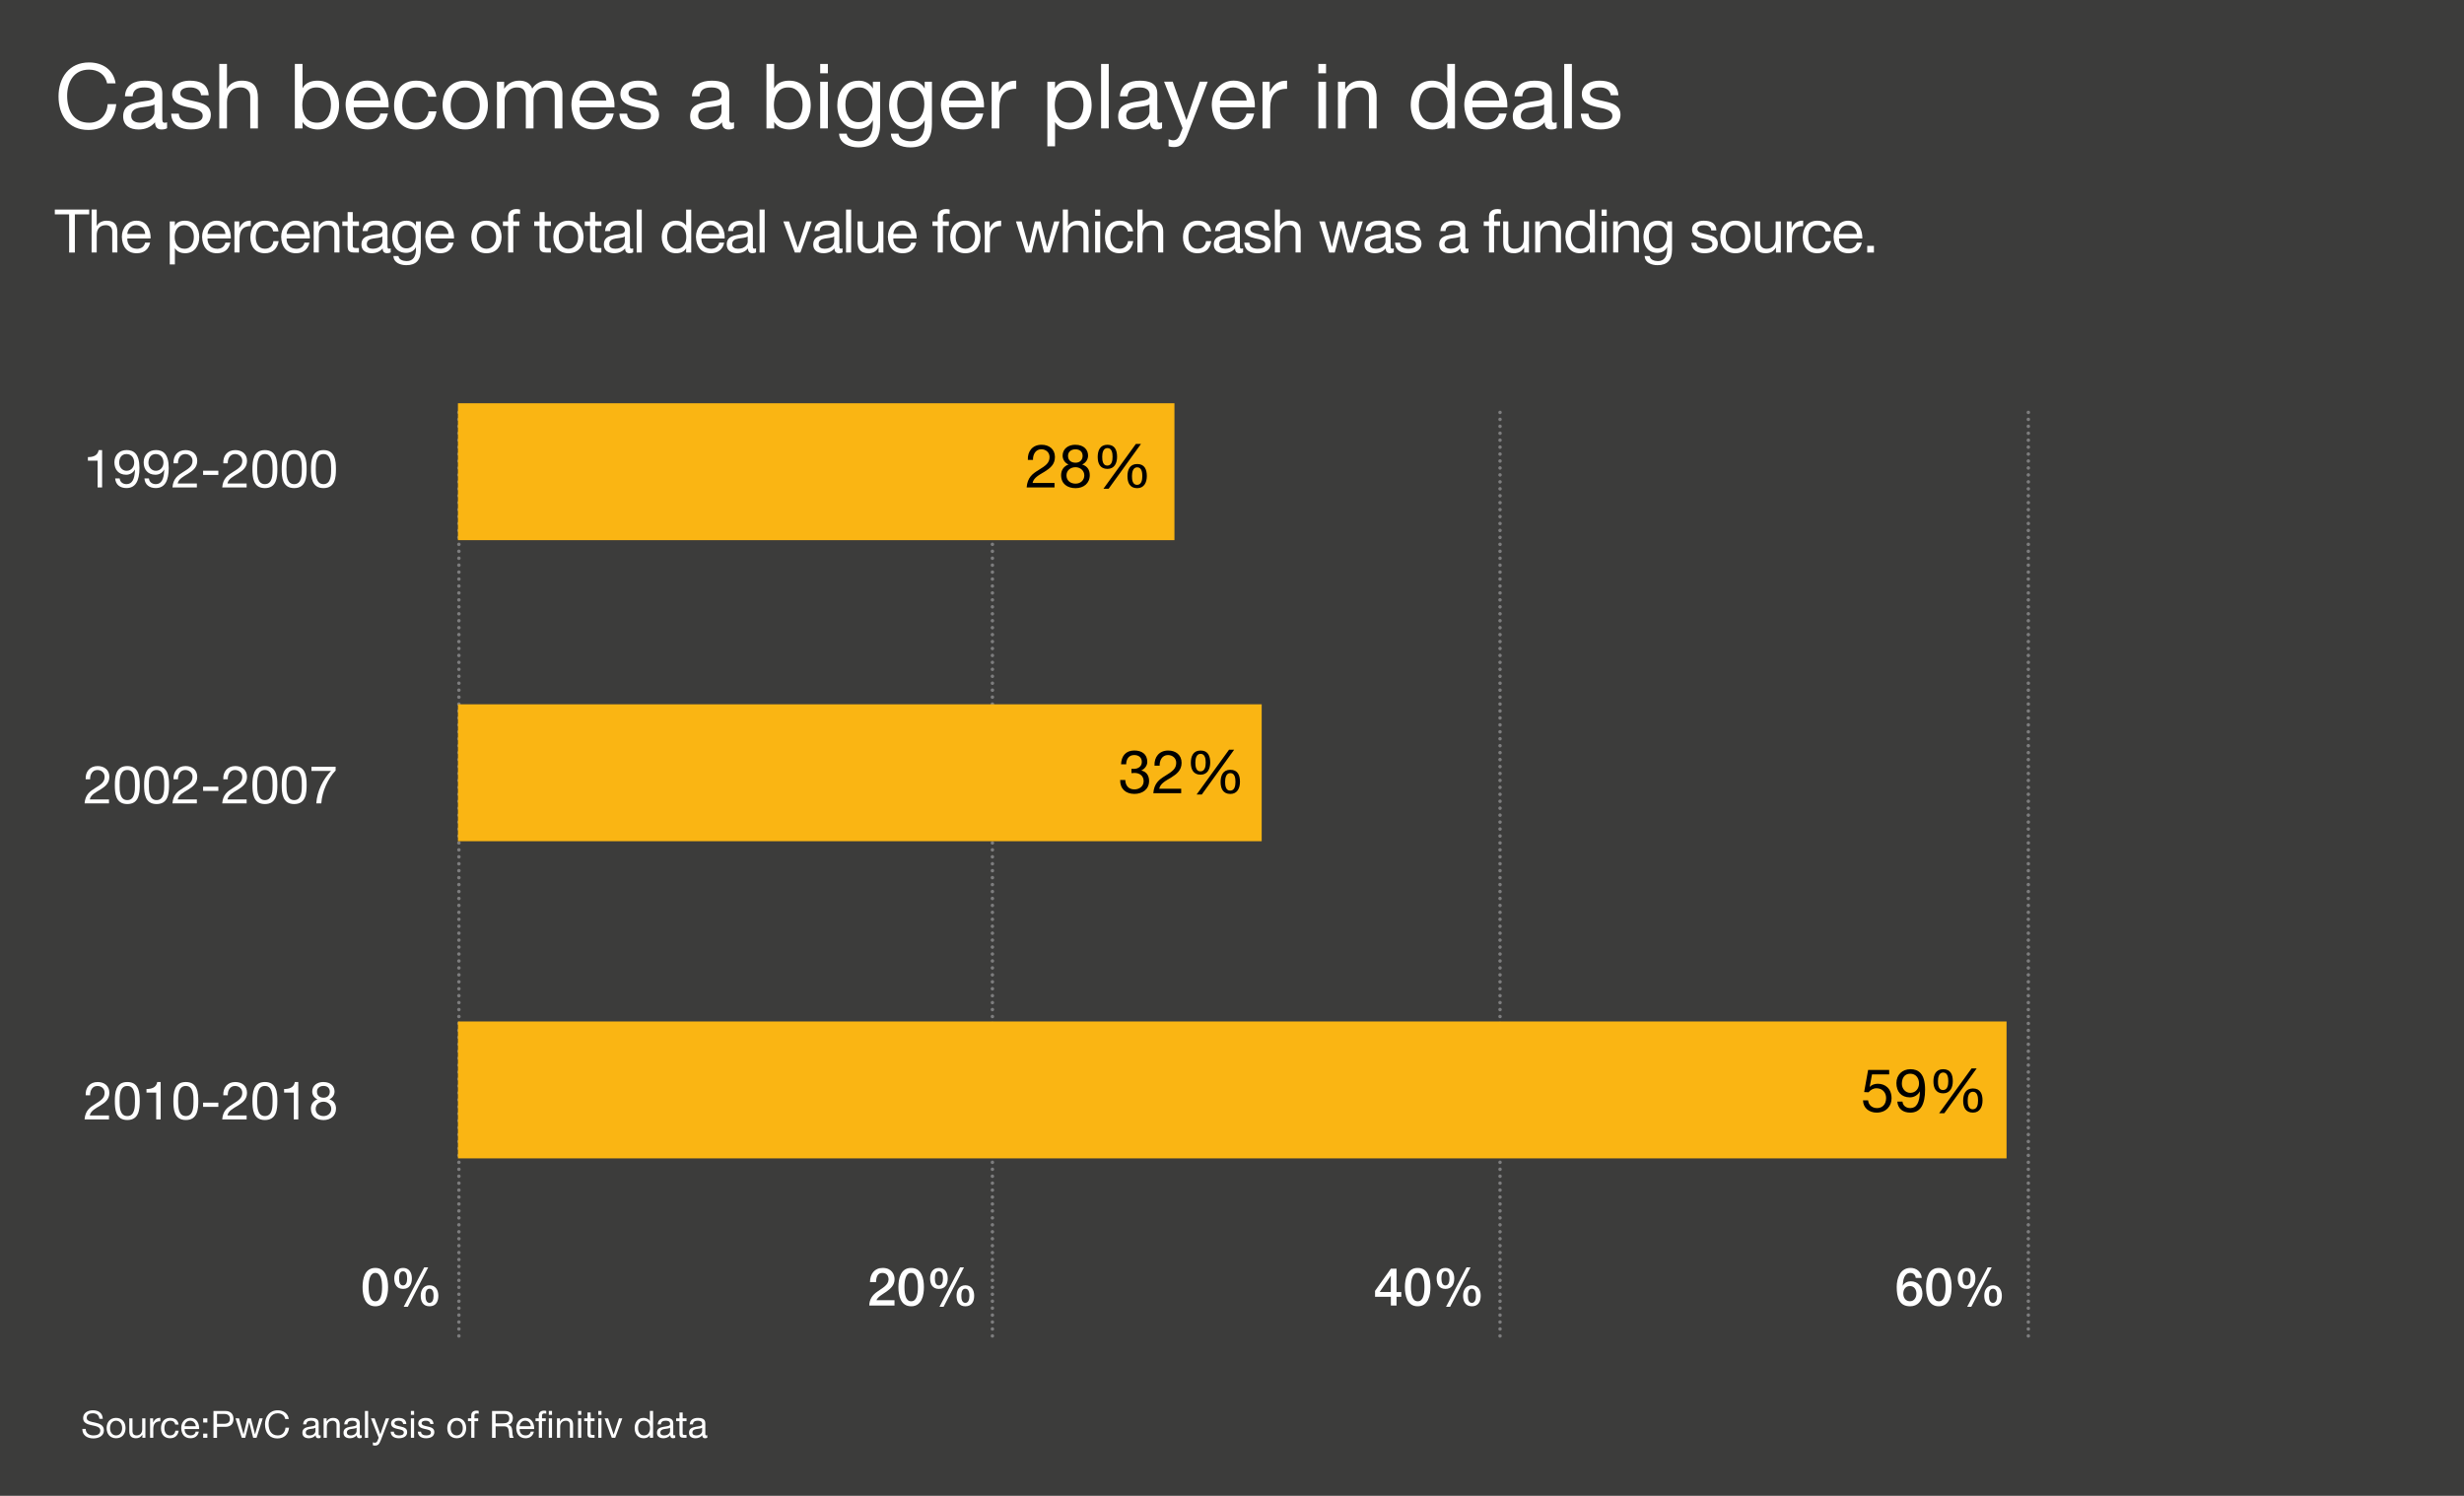 <?xml version="1.0" encoding="utf-8"?>
<!-- Generator: Adobe Illustrator 24.1.1, SVG Export Plug-In . SVG Version: 6.00 Build 0)  -->
<svg version="1.1" xmlns="http://www.w3.org/2000/svg" xmlns:xlink="http://www.w3.org/1999/xlink" x="0px" y="0px"
	 viewBox="0 0 655 397.67" style="enable-background:new 0 0 655 397.67;" xml:space="preserve">
<style type="text/css">
	.st0{fill:#3C3C3B;}
	.st1{fill:none;stroke:#7D7D7E;stroke-width:0.923;stroke-linecap:round;stroke-miterlimit:10;stroke-dasharray:0,1.846;}
	.st2{fill:#FFFFFF;}
	.st3{fill:#FAB513;}
</style>
<g id="Layer_4">
	<rect x="-2.08" class="st0" width="657.21" height="397.67"/>
</g>
<g id="Layer_5">
	<g>
		<line class="st1" x1="121.99" y1="355.16" x2="121.99" y2="107.8"/>
	</g>
	<g>
		<line class="st1" x1="263.81" y1="355.16" x2="263.81" y2="107.8"/>
	</g>
	<g>
		<line class="st1" x1="398.75" y1="355.16" x2="398.75" y2="107.8"/>
	</g>
	<g>
		<line class="st1" x1="539.19" y1="355.16" x2="539.19" y2="107.8"/>
	</g>
</g>
<g id="Layer_1">
	<g>
		<g>
			<path class="st2" d="M26.42,377.19c-0.11-1.02-0.79-1.46-1.77-1.46c-0.8,0-1.6,0.29-1.6,1.22c0,0.88,1.14,1.01,2.29,1.27
				c1.14,0.26,2.28,0.66,2.28,2.06c0,1.52-1.49,2.13-2.79,2.13c-1.6,0-2.95-0.78-2.95-2.52h0.9c0,1.2,1,1.72,2.08,1.72
				c0.86,0,1.81-0.27,1.81-1.3c0-0.98-1.14-1.15-2.28-1.4s-2.29-0.58-2.29-1.89c0-1.45,1.29-2.09,2.59-2.09
				c1.46,0,2.57,0.69,2.63,2.26H26.42z"/>
			<path class="st2" d="M30.86,376.95c1.64,0,2.51,1.19,2.51,2.71c0,1.51-0.87,2.7-2.51,2.7c-1.64,0-2.51-1.19-2.51-2.7
				C28.35,378.14,29.22,376.95,30.86,376.95z M30.86,381.61c0.89,0,1.61-0.7,1.61-1.95c0-1.26-0.72-1.96-1.61-1.96
				c-0.89,0-1.61,0.7-1.61,1.96C29.25,380.91,29.97,381.61,30.86,381.61z"/>
			<path class="st2" d="M38.65,382.24h-0.8v-0.82h-0.02c-0.36,0.64-0.94,0.94-1.68,0.94c-1.36,0-1.78-0.78-1.78-1.89v-3.4h0.85v3.5
				c0,0.63,0.4,1.04,1.05,1.04c1.03,0,1.53-0.69,1.53-1.62v-2.92h0.85V382.24z"/>
			<path class="st2" d="M39.9,377.07h0.8v1.09h0.02c0.41-0.83,0.98-1.24,1.9-1.21v0.9c-1.37,0-1.87,0.78-1.87,2.09v2.3H39.9V377.07z
				"/>
			<path class="st2" d="M46.59,378.73c-0.13-0.65-0.58-1.03-1.28-1.03c-1.23,0-1.61,0.97-1.61,2.02c0,0.95,0.43,1.89,1.51,1.89
				c0.82,0,1.31-0.48,1.42-1.26h0.87c-0.19,1.26-0.98,2.01-2.28,2.01c-1.58,0-2.42-1.1-2.42-2.64c0-1.55,0.8-2.77,2.44-2.77
				c1.17,0,2.11,0.55,2.23,1.78H46.59z"/>
			<path class="st2" d="M52.86,380.6c-0.23,1.14-1.05,1.76-2.21,1.76c-1.65,0-2.43-1.14-2.48-2.72c0-1.55,1.02-2.69,2.43-2.69
				c1.83,0,2.39,1.71,2.34,2.96h-3.87c-0.03,0.9,0.48,1.7,1.61,1.7c0.7,0,1.19-0.34,1.34-1.01H52.86z M52.04,379.16
				c-0.04-0.81-0.65-1.46-1.49-1.46c-0.89,0-1.42,0.67-1.48,1.46H52.04z"/>
			<path class="st2" d="M55.12,378.18h-1.11v-1.11h1.11V378.18z M54.01,381.13h1.11v1.11h-1.11V381.13z"/>
			<path class="st2" d="M56.74,375.11h3.13c1.42,0,2.19,0.79,2.19,2.11s-0.77,2.12-2.19,2.11h-2.18v2.92h-0.95V375.11z
				 M57.69,378.52h1.86c1.07,0.01,1.56-0.46,1.56-1.31s-0.49-1.31-1.56-1.31h-1.86V378.52z"/>
			<path class="st2" d="M68.2,382.24h-0.9l-1.05-4.11h-0.02l-1.04,4.11h-0.92l-1.66-5.17h0.94l1.17,4.23h0.02l1.04-4.23h0.93
				l1.08,4.23h0.02l1.16-4.23h0.88L68.2,382.24z"/>
			<path class="st2" d="M75.82,377.25c-0.2-1.01-1.01-1.52-2-1.52c-1.7,0-2.42,1.4-2.42,2.89c0,1.63,0.72,2.99,2.43,2.99
				c1.25,0,1.97-0.88,2.06-2.06h0.95c-0.18,1.78-1.29,2.86-3.09,2.86c-2.22,0-3.3-1.64-3.3-3.72c0-2.07,1.18-3.76,3.38-3.76
				c1.49,0,2.72,0.8,2.94,2.32H75.82z"/>
			<path class="st2" d="M85.24,382.22c-0.15,0.09-0.34,0.14-0.61,0.14c-0.44,0-0.72-0.24-0.72-0.8c-0.47,0.55-1.1,0.8-1.82,0.8
				c-0.94,0-1.71-0.42-1.71-1.45c0-1.17,0.87-1.42,1.75-1.59c0.94-0.18,1.74-0.12,1.74-0.76c0-0.74-0.61-0.86-1.15-0.86
				c-0.72,0-1.25,0.22-1.29,0.98h-0.85c0.05-1.28,1.04-1.73,2.19-1.73c0.93,0,1.94,0.21,1.94,1.42v2.66c0,0.4,0,0.58,0.27,0.58
				c0.07,0,0.15-0.01,0.26-0.05V382.22z M83.86,379.57c-0.33,0.24-0.97,0.25-1.54,0.35c-0.56,0.1-1.04,0.3-1.04,0.93
				c0,0.56,0.48,0.76,1,0.76c1.12,0,1.58-0.7,1.58-1.17V379.57z"/>
			<path class="st2" d="M86.03,377.07h0.8v0.82h0.02c0.36-0.64,0.94-0.94,1.68-0.94c1.36,0,1.78,0.78,1.78,1.89v3.4h-0.85v-3.5
				c0-0.63-0.4-1.04-1.05-1.04c-1.03,0-1.53,0.69-1.53,1.62v2.92h-0.85V377.07z"/>
			<path class="st2" d="M96.17,382.22c-0.15,0.09-0.34,0.14-0.61,0.14c-0.44,0-0.72-0.24-0.72-0.8c-0.47,0.55-1.1,0.8-1.82,0.8
				c-0.94,0-1.71-0.42-1.71-1.45c0-1.17,0.87-1.42,1.75-1.59c0.94-0.18,1.74-0.12,1.74-0.76c0-0.74-0.61-0.86-1.15-0.86
				c-0.72,0-1.25,0.22-1.29,0.98h-0.85c0.05-1.28,1.04-1.73,2.19-1.73c0.93,0,1.94,0.21,1.94,1.42v2.66c0,0.4,0,0.58,0.27,0.58
				c0.07,0,0.15-0.01,0.26-0.05V382.22z M94.79,379.57c-0.33,0.24-0.97,0.25-1.54,0.35c-0.56,0.1-1.04,0.3-1.04,0.93
				c0,0.56,0.48,0.76,1,0.76c1.12,0,1.58-0.7,1.58-1.17V379.57z"/>
			<path class="st2" d="M97.01,375.11h0.85v7.14h-0.85V375.11z"/>
			<path class="st2" d="M101.21,382.93c-0.39,1.01-0.74,1.38-1.5,1.38c-0.2,0-0.4-0.02-0.59-0.09v-0.78
				c0.16,0.05,0.33,0.12,0.5,0.12c0.35,0,0.54-0.17,0.7-0.47l0.35-0.88l-2.05-5.14h0.96l1.51,4.23h0.02l1.45-4.23h0.9L101.21,382.93
				z"/>
			<path class="st2" d="M104.7,380.61c0.03,0.76,0.69,1,1.39,1c0.53,0,1.25-0.12,1.25-0.77c0-0.66-0.84-0.77-1.69-0.96
				c-0.84-0.19-1.69-0.47-1.69-1.46c0-1.04,1.03-1.47,1.93-1.47c1.14,0,2.05,0.36,2.12,1.62h-0.85c-0.06-0.66-0.64-0.87-1.2-0.87
				c-0.51,0-1.1,0.14-1.1,0.66c0,0.61,0.9,0.71,1.69,0.9c0.85,0.19,1.69,0.47,1.69,1.47c0,1.23-1.15,1.63-2.2,1.63
				c-1.16,0-2.14-0.47-2.19-1.75H104.7z"/>
			<path class="st2" d="M110.08,376.14h-0.85v-1.04h0.85V376.14z M109.23,377.07h0.85v5.17h-0.85V377.07z"/>
			<path class="st2" d="M111.92,380.61c0.03,0.76,0.69,1,1.39,1c0.53,0,1.25-0.12,1.25-0.77c0-0.66-0.84-0.77-1.69-0.96
				c-0.84-0.19-1.69-0.47-1.69-1.46c0-1.04,1.03-1.47,1.93-1.47c1.14,0,2.05,0.36,2.12,1.62h-0.85c-0.06-0.66-0.64-0.87-1.2-0.87
				c-0.51,0-1.1,0.14-1.1,0.66c0,0.61,0.9,0.71,1.69,0.9c0.85,0.19,1.69,0.47,1.69,1.47c0,1.23-1.15,1.63-2.2,1.63
				c-1.16,0-2.14-0.47-2.19-1.75H111.92z"/>
			<path class="st2" d="M121.41,376.95c1.64,0,2.51,1.19,2.51,2.71c0,1.51-0.87,2.7-2.51,2.7c-1.64,0-2.51-1.19-2.51-2.7
				C118.9,378.14,119.77,376.95,121.41,376.95z M121.41,381.61c0.89,0,1.61-0.7,1.61-1.95c0-1.26-0.72-1.96-1.61-1.96
				c-0.89,0-1.61,0.7-1.61,1.96C119.8,380.91,120.52,381.61,121.41,381.61z"/>
			<path class="st2" d="M125.27,377.82h-0.87v-0.75h0.87v-0.77c0-0.84,0.5-1.28,1.43-1.28c0.16,0,0.39,0.03,0.55,0.08v0.74
				c-0.15-0.05-0.33-0.07-0.48-0.07c-0.41,0-0.65,0.13-0.65,0.58v0.72h1v0.75h-1v4.42h-0.85V377.82z"/>
			<path class="st2" d="M130.8,375.11h3.36c1.34,0,2.17,0.73,2.17,1.87c0,0.86-0.38,1.57-1.24,1.81v0.02c0.83,0.16,1,0.77,1.07,1.47
				c0.06,0.7,0.02,1.48,0.42,1.97h-1.06c-0.27-0.29-0.12-1.06-0.26-1.76c-0.1-0.7-0.27-1.29-1.19-1.29h-2.32v3.05h-0.95V375.11z
				 M133.73,378.39c0.89,0,1.65-0.23,1.65-1.27c0-0.7-0.38-1.22-1.27-1.22h-2.36v2.49H133.73z"/>
			<path class="st2" d="M141.92,380.6c-0.23,1.14-1.05,1.76-2.21,1.76c-1.65,0-2.43-1.14-2.48-2.72c0-1.55,1.02-2.69,2.43-2.69
				c1.83,0,2.39,1.71,2.34,2.96h-3.87c-0.03,0.9,0.48,1.7,1.61,1.7c0.7,0,1.19-0.34,1.34-1.01H141.92z M141.1,379.16
				c-0.04-0.81-0.65-1.46-1.49-1.46c-0.89,0-1.42,0.67-1.48,1.46H141.1z"/>
			<path class="st2" d="M143.23,377.82h-0.87v-0.75h0.87v-0.77c0-0.84,0.5-1.28,1.43-1.28c0.16,0,0.39,0.03,0.55,0.08v0.74
				c-0.15-0.05-0.33-0.07-0.48-0.07c-0.41,0-0.65,0.13-0.65,0.58v0.72h1v0.75h-1v4.42h-0.85V377.82z M145.89,376.14v-1.04h0.85v1.04
				H145.89z M145.89,382.24v-5.17h0.85v5.17H145.89z"/>
			<path class="st2" d="M148.06,377.07h0.8v0.82h0.02c0.36-0.64,0.94-0.94,1.68-0.94c1.36,0,1.78,0.78,1.78,1.89v3.4h-0.85v-3.5
				c0-0.63-0.4-1.04-1.05-1.04c-1.03,0-1.53,0.69-1.53,1.62v2.92h-0.85V377.07z"/>
			<path class="st2" d="M154.52,376.14h-0.85v-1.04h0.85V376.14z M153.67,377.07h0.85v5.17h-0.85V377.07z"/>
			<path class="st2" d="M157.02,377.07h1.03v0.75h-1.03v3.21c0,0.39,0.11,0.46,0.64,0.46h0.39v0.75h-0.65
				c-0.88,0-1.23-0.18-1.23-1.13v-3.29h-0.88v-0.75h0.88v-1.55h0.85V377.07z"/>
			<path class="st2" d="M159.89,376.14h-0.85v-1.04h0.85V376.14z M159.04,377.07h0.85v5.17h-0.85V377.07z"/>
			<path class="st2" d="M163.54,382.24h-0.91l-1.92-5.17h0.95l1.45,4.31h0.02l1.41-4.31h0.89L163.54,382.24z"/>
			<path class="st2" d="M173.61,382.24h-0.85v-0.7h-0.02c-0.28,0.57-0.94,0.82-1.65,0.82c-1.59,0-2.38-1.26-2.38-2.72
				s0.78-2.69,2.36-2.69c0.53,0,1.29,0.2,1.67,0.81h0.02v-2.66h0.85V382.24z M171.21,381.61c1.14,0,1.58-0.98,1.58-1.95
				c0-1.02-0.46-1.96-1.63-1.96c-1.16,0-1.55,0.99-1.55,2C169.61,380.67,170.11,381.61,171.21,381.61z"/>
			<path class="st2" d="M179.5,382.22c-0.15,0.09-0.34,0.14-0.61,0.14c-0.44,0-0.72-0.24-0.72-0.8c-0.47,0.55-1.1,0.8-1.82,0.8
				c-0.94,0-1.71-0.42-1.71-1.45c0-1.17,0.87-1.42,1.75-1.59c0.94-0.18,1.74-0.12,1.74-0.76c0-0.74-0.61-0.86-1.15-0.86
				c-0.72,0-1.25,0.22-1.29,0.98h-0.85c0.05-1.28,1.04-1.73,2.19-1.73c0.93,0,1.94,0.21,1.94,1.42v2.66c0,0.4,0,0.58,0.27,0.58
				c0.07,0,0.15-0.01,0.26-0.05V382.22z M178.12,379.57c-0.33,0.24-0.97,0.25-1.54,0.35c-0.56,0.1-1.04,0.3-1.04,0.93
				c0,0.56,0.48,0.76,1,0.76c1.12,0,1.58-0.7,1.58-1.17V379.57z"/>
			<path class="st2" d="M181.47,377.07h1.03v0.75h-1.03v3.21c0,0.39,0.11,0.46,0.64,0.46h0.39v0.75h-0.65
				c-0.88,0-1.23-0.18-1.23-1.13v-3.29h-0.88v-0.75h0.88v-1.55h0.85V377.07z"/>
			<path class="st2" d="M188.02,382.22c-0.15,0.09-0.34,0.14-0.61,0.14c-0.44,0-0.72-0.24-0.72-0.8c-0.47,0.55-1.1,0.8-1.82,0.8
				c-0.94,0-1.71-0.42-1.71-1.45c0-1.17,0.87-1.42,1.75-1.59c0.94-0.18,1.74-0.12,1.74-0.76c0-0.74-0.61-0.86-1.15-0.86
				c-0.72,0-1.25,0.22-1.29,0.98h-0.85c0.05-1.28,1.04-1.73,2.19-1.73c0.93,0,1.94,0.21,1.94,1.42v2.66c0,0.4,0,0.58,0.27,0.58
				c0.07,0,0.15-0.01,0.26-0.05V382.22z M186.64,379.57c-0.33,0.24-0.97,0.25-1.54,0.35c-0.56,0.1-1.04,0.3-1.04,0.93
				c0,0.56,0.48,0.76,1,0.76c1.12,0,1.58-0.7,1.58-1.17V379.57z"/>
		</g>
	</g>
</g>
<g id="art">
	
		<rect x="198.77" y="30.17" transform="matrix(7.757801e-11 -1 1 7.757801e-11 91.56 342.375)" class="st3" width="36.4" height="190.47"/>
	
		<rect x="210.37" y="98.61" transform="matrix(8.714724e-11 -1 1 8.714724e-11 23.123 434.009)" class="st3" width="36.4" height="213.66"/>
	
		<rect x="309.37" y="83.92" transform="matrix(1.677485e-10 -1 1 1.677485e-10 37.81 617.33)" class="st3" width="36.4" height="411.67"/>
</g>
<g id="type">
	<g>
		<path class="st2" d="M28.46,22.16c-0.48-2.42-2.42-3.65-4.8-3.65c-4.08,0-5.81,3.36-5.81,6.94c0,3.91,1.73,7.18,5.83,7.18
			c3,0,4.73-2.11,4.94-4.94h2.28c-0.43,4.27-3.1,6.86-7.42,6.86c-5.33,0-7.92-3.94-7.92-8.93c0-4.97,2.83-9.02,8.11-9.02
			c3.58,0,6.53,1.92,7.06,5.57H28.46z"/>
		<path class="st2" d="M44.4,34.09c-0.36,0.22-0.82,0.34-1.46,0.34c-1.06,0-1.73-0.58-1.73-1.92c-1.13,1.32-2.64,1.92-4.37,1.92
			c-2.26,0-4.1-1.01-4.1-3.48c0-2.81,2.09-3.41,4.2-3.82c2.26-0.43,4.18-0.29,4.18-1.82c0-1.78-1.46-2.06-2.76-2.06
			c-1.73,0-3,0.53-3.1,2.35h-2.04c0.12-3.07,2.5-4.15,5.26-4.15c2.23,0,4.66,0.5,4.66,3.41v6.38c0,0.96,0,1.39,0.65,1.39
			c0.17,0,0.36-0.02,0.62-0.12V34.09z M41.08,27.73c-0.79,0.58-2.33,0.6-3.7,0.84c-1.34,0.24-2.5,0.72-2.5,2.23
			c0,1.34,1.15,1.82,2.4,1.82c2.69,0,3.79-1.68,3.79-2.81V27.73z"/>
		<path class="st2" d="M47.54,30.22c0.07,1.82,1.66,2.4,3.34,2.4c1.27,0,3-0.29,3-1.85c0-1.58-2.02-1.85-4.06-2.3
			c-2.02-0.46-4.06-1.13-4.06-3.5c0-2.5,2.47-3.53,4.63-3.53c2.74,0,4.92,0.86,5.09,3.89h-2.04c-0.14-1.58-1.54-2.09-2.88-2.09
			c-1.22,0-2.64,0.34-2.64,1.58c0,1.46,2.16,1.7,4.06,2.16c2.04,0.46,4.06,1.13,4.06,3.53c0,2.95-2.76,3.91-5.28,3.91
			c-2.78,0-5.14-1.13-5.26-4.2H47.54z"/>
		<path class="st2" d="M58.29,17h2.04v6.55h0.05c0.67-1.49,2.42-2.11,3.91-2.11c3.26,0,4.27,1.87,4.27,4.54v8.16h-2.04v-8.4
			c0-1.51-0.96-2.5-2.52-2.5c-2.47,0-3.67,1.66-3.67,3.89v7.01h-2.04V17z"/>
		<path class="st2" d="M78.38,17h2.04v6.41h0.05c0.67-1.37,2.26-1.97,3.96-1.97c3.82,0,5.71,3.02,5.71,6.53s-1.87,6.46-5.66,6.46
			c-1.27,0-3.1-0.48-4.01-1.94h-0.05v1.66h-2.04V17z M84.14,23.24c-2.74,0-3.79,2.35-3.79,4.68c0,2.45,1.1,4.7,3.91,4.7
			c2.78,0,3.72-2.38,3.72-4.8C87.98,25.49,86.78,23.24,84.14,23.24z"/>
		<path class="st2" d="M103.12,30.2c-0.55,2.74-2.52,4.22-5.3,4.22c-3.96,0-5.83-2.74-5.95-6.53c0-3.72,2.45-6.46,5.83-6.46
			c4.39,0,5.74,4.1,5.62,7.1h-9.29c-0.07,2.16,1.15,4.08,3.86,4.08c1.68,0,2.86-0.82,3.22-2.42H103.12z M101.16,26.74
			c-0.1-1.94-1.56-3.5-3.58-3.5c-2.14,0-3.41,1.61-3.55,3.5H101.16z"/>
		<path class="st2" d="M113.85,25.71c-0.31-1.56-1.39-2.47-3.07-2.47c-2.95,0-3.86,2.33-3.86,4.85c0,2.28,1.03,4.54,3.62,4.54
			c1.97,0,3.14-1.15,3.41-3.02h2.09c-0.46,3.02-2.35,4.82-5.47,4.82c-3.79,0-5.81-2.64-5.81-6.34c0-3.72,1.92-6.65,5.86-6.65
			c2.81,0,5.06,1.32,5.35,4.27H113.85z"/>
		<path class="st2" d="M123.67,21.44c3.94,0,6.02,2.86,6.02,6.5c0,3.62-2.09,6.48-6.02,6.48c-3.94,0-6.02-2.86-6.02-6.48
			C117.64,24.29,119.73,21.44,123.67,21.44z M123.67,32.62c2.14,0,3.86-1.68,3.86-4.68c0-3.02-1.73-4.7-3.86-4.7
			s-3.86,1.68-3.86,4.7C119.8,30.94,121.53,32.62,123.67,32.62z"/>
		<path class="st2" d="M132.09,21.73h1.92v1.82h0.05c0.91-1.39,2.3-2.11,4.01-2.11c1.51,0,2.9,0.6,3.41,2.11
			c0.84-1.32,2.3-2.11,3.89-2.11c2.47,0,4.13,1.03,4.13,3.6v9.1h-2.04V26c0-1.54-0.41-2.76-2.4-2.76c-1.97,0-3.24,1.25-3.24,3.17
			v7.73h-2.04V26c0-1.61-0.5-2.76-2.33-2.76c-2.42,0-3.31,2.23-3.31,3.17v7.73h-2.04V21.73z"/>
		<path class="st2" d="M163.15,30.2c-0.55,2.74-2.52,4.22-5.3,4.22c-3.96,0-5.83-2.74-5.95-6.53c0-3.72,2.45-6.46,5.83-6.46
			c4.39,0,5.74,4.1,5.62,7.1h-9.29c-0.07,2.16,1.15,4.08,3.86,4.08c1.68,0,2.86-0.82,3.22-2.42H163.15z M161.18,26.74
			c-0.1-1.94-1.56-3.5-3.58-3.5c-2.14,0-3.41,1.61-3.55,3.5H161.18z"/>
		<path class="st2" d="M166.7,30.22c0.07,1.82,1.66,2.4,3.34,2.4c1.27,0,3-0.29,3-1.85c0-1.58-2.02-1.85-4.06-2.3
			c-2.02-0.46-4.06-1.13-4.06-3.5c0-2.5,2.47-3.53,4.63-3.53c2.74,0,4.92,0.86,5.09,3.89h-2.04c-0.14-1.58-1.54-2.09-2.88-2.09
			c-1.22,0-2.64,0.34-2.64,1.58c0,1.46,2.16,1.7,4.06,2.16c2.04,0.46,4.06,1.13,4.06,3.53c0,2.95-2.76,3.91-5.28,3.91
			c-2.78,0-5.14-1.13-5.26-4.2H166.7z"/>
		<path class="st2" d="M195.12,34.09c-0.36,0.22-0.82,0.34-1.46,0.34c-1.06,0-1.73-0.58-1.73-1.92c-1.13,1.32-2.64,1.92-4.37,1.92
			c-2.26,0-4.1-1.01-4.1-3.48c0-2.81,2.09-3.41,4.2-3.82c2.26-0.43,4.18-0.29,4.18-1.82c0-1.78-1.46-2.06-2.76-2.06
			c-1.73,0-3,0.53-3.1,2.35h-2.04c0.12-3.07,2.5-4.15,5.26-4.15c2.23,0,4.66,0.5,4.66,3.41v6.38c0,0.96,0,1.39,0.65,1.39
			c0.17,0,0.36-0.02,0.62-0.12V34.09z M191.8,27.73c-0.79,0.58-2.33,0.6-3.7,0.84c-1.34,0.24-2.5,0.72-2.5,2.23
			c0,1.34,1.15,1.82,2.4,1.82c2.69,0,3.79-1.68,3.79-2.81V27.73z"/>
		<path class="st2" d="M203.75,17h2.04v6.41h0.05c0.67-1.37,2.26-1.97,3.96-1.97c3.82,0,5.71,3.02,5.71,6.53s-1.87,6.46-5.66,6.46
			c-1.27,0-3.1-0.48-4.01-1.94h-0.05v1.66h-2.04V17z M209.51,23.24c-2.74,0-3.79,2.35-3.79,4.68c0,2.45,1.1,4.7,3.91,4.7
			c2.78,0,3.72-2.38,3.72-4.8C213.35,25.49,212.15,23.24,209.51,23.24z"/>
		<path class="st2" d="M220.07,19.49h-2.04V17h2.04V19.49z M218.03,21.73h2.04v12.41h-2.04V21.73z"/>
		<path class="st2" d="M233.95,33.08c0,4.03-1.85,6.1-5.76,6.1c-2.33,0-5.02-0.94-5.14-3.65h2.04c0.1,1.49,1.87,2.02,3.22,2.02
			c2.66,0,3.72-1.92,3.72-4.7v-0.82h-0.05c-0.67,1.51-2.3,2.26-3.86,2.26c-3.7,0-5.54-2.9-5.54-6.29c0-2.93,1.44-6.55,5.74-6.55
			c1.56,0,2.95,0.7,3.7,2.06h0.02v-1.78h1.92V33.08z M231.93,27.68c0-2.18-0.96-4.44-3.53-4.44c-2.62,0-3.67,2.14-3.67,4.51
			c0,2.23,0.82,4.73,3.5,4.73C230.92,32.48,231.93,30.01,231.93,27.68z"/>
		<path class="st2" d="M247.72,33.08c0,4.03-1.85,6.1-5.76,6.1c-2.33,0-5.02-0.94-5.14-3.65h2.04c0.1,1.49,1.87,2.02,3.22,2.02
			c2.66,0,3.72-1.92,3.72-4.7v-0.82h-0.05c-0.67,1.51-2.3,2.26-3.86,2.26c-3.7,0-5.54-2.9-5.54-6.29c0-2.93,1.44-6.55,5.74-6.55
			c1.56,0,2.95,0.7,3.7,2.06h0.02v-1.78h1.92V33.08z M245.71,27.68c0-2.18-0.96-4.44-3.53-4.44c-2.62,0-3.67,2.14-3.67,4.51
			c0,2.23,0.82,4.73,3.5,4.73C244.7,32.48,245.71,30.01,245.71,27.68z"/>
		<path class="st2" d="M261.38,30.2c-0.55,2.74-2.52,4.22-5.3,4.22c-3.96,0-5.83-2.74-5.95-6.53c0-3.72,2.45-6.46,5.83-6.46
			c4.39,0,5.74,4.1,5.62,7.1h-9.29c-0.07,2.16,1.15,4.08,3.86,4.08c1.68,0,2.86-0.82,3.22-2.42H261.38z M259.41,26.74
			c-0.1-1.94-1.56-3.5-3.58-3.5c-2.14,0-3.41,1.61-3.55,3.5H259.41z"/>
		<path class="st2" d="M263.61,21.73h1.92v2.62h0.05c0.98-1.99,2.35-2.98,4.56-2.9v2.16c-3.29,0-4.49,1.87-4.49,5.02v5.52h-2.04
			V21.73z"/>
		<path class="st2" d="M278.42,21.73h2.04v1.68h0.05c0.67-1.37,2.26-1.97,3.96-1.97c3.82,0,5.71,3.02,5.71,6.53
			s-1.87,6.46-5.66,6.46c-1.27,0-3.1-0.48-4.01-1.94h-0.05v6.41h-2.04V21.73z M284.18,23.24c-2.74,0-3.79,2.35-3.79,4.68
			c0,2.45,1.1,4.7,3.91,4.7c2.78,0,3.72-2.38,3.72-4.8C288.02,25.49,286.82,23.24,284.18,23.24z"/>
		<path class="st2" d="M292.7,17h2.04v17.14h-2.04V17z"/>
		<path class="st2" d="M308.9,34.09c-0.36,0.22-0.82,0.34-1.46,0.34c-1.06,0-1.73-0.58-1.73-1.92c-1.13,1.32-2.64,1.92-4.37,1.92
			c-2.26,0-4.1-1.01-4.1-3.48c0-2.81,2.09-3.41,4.2-3.82c2.26-0.43,4.18-0.29,4.18-1.82c0-1.78-1.46-2.06-2.76-2.06
			c-1.73,0-3,0.53-3.1,2.35h-2.04c0.12-3.07,2.5-4.15,5.26-4.15c2.23,0,4.66,0.5,4.66,3.41v6.38c0,0.96,0,1.39,0.65,1.39
			c0.17,0,0.36-0.02,0.62-0.12V34.09z M305.58,27.73c-0.79,0.58-2.33,0.6-3.7,0.84c-1.34,0.24-2.5,0.72-2.5,2.23
			c0,1.34,1.15,1.82,2.4,1.82c2.69,0,3.79-1.68,3.79-2.81V27.73z"/>
		<path class="st2" d="M315.66,35.79c-0.94,2.42-1.78,3.31-3.6,3.31c-0.48,0-0.96-0.05-1.42-0.22v-1.87
			c0.38,0.12,0.79,0.29,1.2,0.29c0.84,0,1.3-0.41,1.68-1.13l0.84-2.11l-4.92-12.34h2.3l3.62,10.15h0.05l3.48-10.15h2.16
			L315.66,35.79z"/>
		<path class="st2" d="M333.38,30.2c-0.55,2.74-2.52,4.22-5.3,4.22c-3.96,0-5.83-2.74-5.95-6.53c0-3.72,2.45-6.46,5.83-6.46
			c4.39,0,5.74,4.1,5.62,7.1h-9.29c-0.07,2.16,1.15,4.08,3.86,4.08c1.68,0,2.86-0.82,3.22-2.42H333.38z M331.41,26.74
			c-0.1-1.94-1.56-3.5-3.58-3.5c-2.14,0-3.41,1.61-3.55,3.5H331.41z"/>
		<path class="st2" d="M335.61,21.73h1.92v2.62h0.05c0.98-1.99,2.35-2.98,4.56-2.9v2.16c-3.29,0-4.49,1.87-4.49,5.02v5.52h-2.04
			V21.73z"/>
		<path class="st2" d="M352.5,19.49h-2.04V17h2.04V19.49z M350.46,21.73h2.04v12.41h-2.04V21.73z"/>
		<path class="st2" d="M355.67,21.73h1.92v1.97h0.05c0.86-1.54,2.26-2.26,4.03-2.26c3.26,0,4.27,1.87,4.27,4.54v8.16h-2.04v-8.4
			c0-1.51-0.96-2.5-2.52-2.5c-2.47,0-3.67,1.66-3.67,3.89v7.01h-2.04V21.73z"/>
		<path class="st2" d="M386.77,34.14h-2.04v-1.68h-0.05c-0.67,1.37-2.26,1.97-3.96,1.97c-3.82,0-5.71-3.02-5.71-6.53
			c0-3.5,1.87-6.46,5.66-6.46c1.27,0,3.1,0.48,4.01,1.94h0.05V17h2.04V34.14z M381.01,32.62c2.74,0,3.79-2.35,3.79-4.68
			c0-2.45-1.1-4.7-3.91-4.7c-2.78,0-3.72,2.38-3.72,4.8C377.17,30.37,378.37,32.62,381.01,32.62z"/>
		<path class="st2" d="M400.5,30.2c-0.55,2.74-2.52,4.22-5.3,4.22c-3.96,0-5.83-2.74-5.95-6.53c0-3.72,2.45-6.46,5.83-6.46
			c4.39,0,5.74,4.1,5.62,7.1h-9.29c-0.07,2.16,1.15,4.08,3.86,4.08c1.68,0,2.86-0.82,3.22-2.42H400.5z M398.53,26.74
			c-0.1-1.94-1.56-3.5-3.58-3.5c-2.14,0-3.41,1.61-3.55,3.5H398.53z"/>
		<path class="st2" d="M413.8,34.09c-0.36,0.22-0.82,0.34-1.46,0.34c-1.06,0-1.73-0.58-1.73-1.92c-1.13,1.32-2.64,1.92-4.37,1.92
			c-2.26,0-4.1-1.01-4.1-3.48c0-2.81,2.09-3.41,4.2-3.82c2.26-0.43,4.18-0.29,4.18-1.82c0-1.78-1.46-2.06-2.76-2.06
			c-1.73,0-3,0.53-3.1,2.35h-2.04c0.12-3.07,2.5-4.15,5.26-4.15c2.23,0,4.66,0.5,4.66,3.41v6.38c0,0.96,0,1.39,0.65,1.39
			c0.17,0,0.36-0.02,0.62-0.12V34.09z M410.48,27.73c-0.79,0.58-2.33,0.6-3.7,0.84c-1.34,0.24-2.5,0.72-2.5,2.23
			c0,1.34,1.15,1.82,2.4,1.82c2.69,0,3.79-1.68,3.79-2.81V27.73z"/>
		<path class="st2" d="M415.81,17h2.04v17.14h-2.04V17z"/>
		<path class="st2" d="M422.27,30.22c0.07,1.82,1.66,2.4,3.34,2.4c1.27,0,3-0.29,3-1.85c0-1.58-2.02-1.85-4.06-2.3
			c-2.02-0.46-4.06-1.13-4.06-3.5c0-2.5,2.47-3.53,4.63-3.53c2.74,0,4.92,0.86,5.09,3.89h-2.04c-0.14-1.58-1.54-2.09-2.88-2.09
			c-1.22,0-2.64,0.34-2.64,1.58c0,1.46,2.16,1.7,4.06,2.16c2.04,0.46,4.06,1.13,4.06,3.53c0,2.95-2.76,3.91-5.28,3.91
			c-2.79,0-5.14-1.13-5.26-4.2H422.27z"/>
		<path class="st2" d="M18.38,56.99h-3.81v-1.28h9.14v1.28H19.9v10.15h-1.52V56.99z"/>
		<path class="st2" d="M24.35,55.71h1.36v4.37h0.03c0.45-0.99,1.62-1.41,2.61-1.41c2.18,0,2.85,1.25,2.85,3.02v5.44h-1.36v-5.6
			c0-1.01-0.64-1.67-1.68-1.67c-1.65,0-2.45,1.1-2.45,2.59v4.67h-1.36V55.71z"/>
		<path class="st2" d="M39.9,64.51c-0.37,1.82-1.68,2.82-3.54,2.82c-2.64,0-3.89-1.82-3.97-4.35c0-2.48,1.63-4.31,3.89-4.31
			c2.93,0,3.83,2.74,3.75,4.74h-6.19c-0.05,1.44,0.77,2.72,2.58,2.72c1.12,0,1.9-0.54,2.15-1.62H39.9z M38.59,62.2
			c-0.06-1.3-1.04-2.34-2.38-2.34c-1.42,0-2.27,1.07-2.37,2.34H38.59z"/>
		<path class="st2" d="M45.13,58.86h1.36v1.12h0.03c0.45-0.91,1.5-1.31,2.64-1.31c2.54,0,3.81,2.02,3.81,4.35s-1.25,4.31-3.78,4.31
			c-0.85,0-2.06-0.32-2.67-1.3h-0.03v4.27h-1.36V58.86z M48.97,59.87c-1.82,0-2.53,1.57-2.53,3.12c0,1.63,0.74,3.14,2.61,3.14
			c1.86,0,2.48-1.58,2.48-3.2C51.53,61.37,50.73,59.87,48.97,59.87z"/>
		<path class="st2" d="M61.23,64.51c-0.37,1.82-1.68,2.82-3.54,2.82c-2.64,0-3.89-1.82-3.97-4.35c0-2.48,1.63-4.31,3.89-4.31
			c2.93,0,3.83,2.74,3.75,4.74h-6.19c-0.05,1.44,0.77,2.72,2.58,2.72c1.12,0,1.9-0.54,2.15-1.62H61.23z M59.92,62.2
			c-0.06-1.3-1.04-2.34-2.38-2.34c-1.42,0-2.27,1.07-2.37,2.34H59.92z"/>
		<path class="st2" d="M62.32,58.86h1.28v1.74h0.03c0.66-1.33,1.57-1.98,3.04-1.94v1.44c-2.19,0-2.99,1.25-2.99,3.35v3.68h-1.36
			V58.86z"/>
		<path class="st2" d="M72.62,61.52c-0.21-1.04-0.93-1.65-2.05-1.65c-1.97,0-2.58,1.55-2.58,3.23c0,1.52,0.69,3.03,2.42,3.03
			c1.31,0,2.1-0.77,2.27-2.02h1.39c-0.3,2.02-1.57,3.22-3.65,3.22c-2.53,0-3.87-1.76-3.87-4.23c0-2.48,1.28-4.43,3.91-4.43
			c1.87,0,3.38,0.88,3.57,2.85H72.62z"/>
		<path class="st2" d="M82.25,64.51c-0.37,1.82-1.68,2.82-3.54,2.82c-2.64,0-3.89-1.82-3.97-4.35c0-2.48,1.63-4.31,3.89-4.31
			c2.93,0,3.83,2.74,3.75,4.74h-6.19c-0.05,1.44,0.77,2.72,2.58,2.72c1.12,0,1.9-0.54,2.15-1.62H82.25z M80.94,62.2
			c-0.06-1.3-1.04-2.34-2.38-2.34c-1.42,0-2.27,1.07-2.37,2.34H80.94z"/>
		<path class="st2" d="M83.39,58.86h1.28v1.31h0.03c0.58-1.02,1.5-1.5,2.69-1.5c2.18,0,2.85,1.25,2.85,3.02v5.44h-1.36v-5.6
			c0-1.01-0.64-1.67-1.68-1.67c-1.65,0-2.45,1.1-2.45,2.59v4.67h-1.36V58.86z"/>
		<path class="st2" d="M93.77,58.86h1.65v1.2h-1.65v5.14c0,0.62,0.18,0.74,1.02,0.74h0.62v1.2h-1.04c-1.41,0-1.97-0.29-1.97-1.81
			v-5.27H91v-1.2h1.41v-2.48h1.36V58.86z"/>
		<path class="st2" d="M103.85,67.1c-0.24,0.14-0.54,0.22-0.98,0.22c-0.7,0-1.15-0.38-1.15-1.28c-0.75,0.88-1.76,1.28-2.91,1.28
			c-1.5,0-2.74-0.67-2.74-2.32c0-1.87,1.39-2.27,2.8-2.54c1.5-0.29,2.79-0.19,2.79-1.22c0-1.18-0.98-1.38-1.84-1.38
			c-1.15,0-2,0.35-2.06,1.57h-1.36c0.08-2.05,1.66-2.77,3.51-2.77c1.49,0,3.1,0.34,3.1,2.27v4.26c0,0.64,0,0.93,0.43,0.93
			c0.11,0,0.24-0.02,0.42-0.08V67.1z M101.64,62.86c-0.53,0.38-1.55,0.4-2.46,0.56c-0.9,0.16-1.67,0.48-1.67,1.49
			c0,0.9,0.77,1.22,1.6,1.22c1.79,0,2.53-1.12,2.53-1.87V62.86z"/>
		<path class="st2" d="M111.85,66.43c0,2.69-1.23,4.07-3.84,4.07c-1.55,0-3.35-0.62-3.43-2.43h1.36c0.06,0.99,1.25,1.34,2.15,1.34
			c1.78,0,2.48-1.28,2.48-3.14v-0.54h-0.03c-0.45,1.01-1.54,1.5-2.58,1.5c-2.47,0-3.7-1.94-3.7-4.19c0-1.95,0.96-4.37,3.83-4.37
			c1.04,0,1.97,0.46,2.46,1.38h0.02v-1.18h1.28V66.43z M110.51,62.83c0-1.46-0.64-2.96-2.35-2.96c-1.74,0-2.45,1.42-2.45,3.01
			c0,1.49,0.54,3.15,2.34,3.15C109.84,66.03,110.51,64.38,110.51,62.83z"/>
		<path class="st2" d="M120.56,64.51c-0.37,1.82-1.68,2.82-3.54,2.82c-2.64,0-3.89-1.82-3.97-4.35c0-2.48,1.63-4.31,3.89-4.31
			c2.93,0,3.83,2.74,3.75,4.74h-6.19c-0.05,1.44,0.77,2.72,2.58,2.72c1.12,0,1.9-0.54,2.15-1.62H120.56z M119.24,62.2
			c-0.06-1.3-1.04-2.34-2.38-2.34c-1.42,0-2.27,1.07-2.37,2.34H119.24z"/>
		<path class="st2" d="M129.31,58.67c2.63,0,4.02,1.9,4.02,4.34c0,2.42-1.39,4.32-4.02,4.32s-4.02-1.9-4.02-4.32
			C125.29,60.57,126.68,58.67,129.31,58.67z M129.31,66.13c1.42,0,2.58-1.12,2.58-3.12c0-2.02-1.15-3.14-2.58-3.14
			c-1.42,0-2.58,1.12-2.58,3.14C126.73,65.01,127.88,66.13,129.31,66.13z"/>
		<path class="st2" d="M135.08,60.06h-1.39v-1.2h1.39v-1.23c0-1.34,0.8-2.05,2.29-2.05c0.26,0,0.62,0.05,0.88,0.13v1.18
			c-0.24-0.08-0.53-0.11-0.77-0.11c-0.66,0-1.04,0.21-1.04,0.93v1.15h1.6v1.2h-1.6v7.07h-1.36V60.06z"/>
		<path class="st2" d="M144.79,58.86h1.65v1.2h-1.65v5.14c0,0.62,0.18,0.74,1.02,0.74h0.62v1.2h-1.04c-1.41,0-1.97-0.29-1.97-1.81
			v-5.27h-1.41v-1.2h1.41v-2.48h1.36V58.86z"/>
		<path class="st2" d="M151.11,58.67c2.63,0,4.02,1.9,4.02,4.34c0,2.42-1.39,4.32-4.02,4.32s-4.02-1.9-4.02-4.32
			C147.1,60.57,148.49,58.67,151.11,58.67z M151.11,66.13c1.42,0,2.58-1.12,2.58-3.12c0-2.02-1.15-3.14-2.58-3.14
			c-1.42,0-2.58,1.12-2.58,3.14C148.54,65.01,149.69,66.13,151.11,66.13z"/>
		<path class="st2" d="M158.22,58.86h1.65v1.2h-1.65v5.14c0,0.62,0.18,0.74,1.02,0.74h0.62v1.2h-1.04c-1.41,0-1.97-0.29-1.97-1.81
			v-5.27h-1.41v-1.2h1.41v-2.48h1.36V58.86z"/>
		<path class="st2" d="M168.3,67.1c-0.24,0.14-0.54,0.22-0.98,0.22c-0.7,0-1.15-0.38-1.15-1.28c-0.75,0.88-1.76,1.28-2.91,1.28
			c-1.5,0-2.74-0.67-2.74-2.32c0-1.87,1.39-2.27,2.8-2.54c1.5-0.29,2.79-0.19,2.79-1.22c0-1.18-0.98-1.38-1.84-1.38
			c-1.15,0-2,0.35-2.06,1.57h-1.36c0.08-2.05,1.66-2.77,3.51-2.77c1.49,0,3.1,0.34,3.1,2.27v4.26c0,0.64,0,0.93,0.43,0.93
			c0.11,0,0.24-0.02,0.42-0.08V67.1z M166.09,62.86c-0.53,0.38-1.55,0.4-2.46,0.56c-0.9,0.16-1.67,0.48-1.67,1.49
			c0,0.9,0.77,1.22,1.6,1.22c1.79,0,2.53-1.12,2.53-1.87V62.86z"/>
		<path class="st2" d="M169.24,55.71h1.36v11.43h-1.36V55.71z"/>
		<path class="st2" d="M183.75,67.14h-1.36v-1.12h-0.03c-0.45,0.91-1.5,1.31-2.64,1.31c-2.54,0-3.81-2.02-3.81-4.35
			s1.25-4.31,3.78-4.31c0.85,0,2.06,0.32,2.67,1.3h0.03v-4.26h1.36V67.14z M179.91,66.13c1.83,0,2.53-1.57,2.53-3.12
			c0-1.63-0.74-3.14-2.61-3.14c-1.86,0-2.48,1.58-2.48,3.2C177.35,64.62,178.15,66.13,179.91,66.13z"/>
		<path class="st2" d="M192.51,64.51c-0.37,1.82-1.68,2.82-3.54,2.82c-2.64,0-3.89-1.82-3.97-4.35c0-2.48,1.63-4.31,3.89-4.31
			c2.93,0,3.83,2.74,3.75,4.74h-6.19c-0.05,1.44,0.77,2.72,2.58,2.72c1.12,0,1.9-0.54,2.15-1.62H192.51z M191.19,62.2
			c-0.06-1.3-1.04-2.34-2.38-2.34c-1.42,0-2.27,1.07-2.37,2.34H191.19z"/>
		<path class="st2" d="M200.97,67.1c-0.24,0.14-0.54,0.22-0.98,0.22c-0.7,0-1.15-0.38-1.15-1.28c-0.75,0.88-1.76,1.28-2.91,1.28
			c-1.5,0-2.74-0.67-2.74-2.32c0-1.87,1.39-2.27,2.8-2.54c1.5-0.29,2.79-0.19,2.79-1.22c0-1.18-0.98-1.38-1.84-1.38
			c-1.15,0-2,0.35-2.06,1.57h-1.36c0.08-2.05,1.66-2.77,3.51-2.77c1.49,0,3.1,0.34,3.1,2.27v4.26c0,0.64,0,0.93,0.43,0.93
			c0.11,0,0.24-0.02,0.42-0.08V67.1z M198.76,62.86c-0.53,0.38-1.55,0.4-2.46,0.56c-0.9,0.16-1.67,0.48-1.67,1.49
			c0,0.9,0.77,1.22,1.6,1.22c1.79,0,2.53-1.12,2.53-1.87V62.86z"/>
		<path class="st2" d="M201.91,55.71h1.36v11.43h-1.36V55.71z"/>
		<path class="st2" d="M212.76,67.14h-1.46l-3.07-8.28h1.52l2.32,6.9h0.03l2.26-6.9h1.42L212.76,67.14z"/>
		<path class="st2" d="M223.96,67.1c-0.24,0.14-0.54,0.22-0.98,0.22c-0.7,0-1.15-0.38-1.15-1.28c-0.75,0.88-1.76,1.28-2.91,1.28
			c-1.5,0-2.74-0.67-2.74-2.32c0-1.87,1.39-2.27,2.8-2.54c1.5-0.29,2.79-0.19,2.79-1.22c0-1.18-0.98-1.38-1.84-1.38
			c-1.15,0-2,0.35-2.06,1.57h-1.36c0.08-2.05,1.66-2.77,3.51-2.77c1.49,0,3.1,0.34,3.1,2.27v4.26c0,0.64,0,0.93,0.43,0.93
			c0.11,0,0.24-0.02,0.42-0.08V67.1z M221.75,62.86c-0.53,0.38-1.55,0.4-2.46,0.56c-0.9,0.16-1.67,0.48-1.67,1.49
			c0,0.9,0.77,1.22,1.6,1.22c1.79,0,2.53-1.12,2.53-1.87V62.86z"/>
		<path class="st2" d="M224.9,55.71h1.36v11.43h-1.36V55.71z"/>
		<path class="st2" d="M234.83,67.14h-1.28v-1.31h-0.03c-0.58,1.02-1.5,1.5-2.69,1.5c-2.18,0-2.85-1.25-2.85-3.02v-5.44h1.36v5.6
			c0,1.01,0.64,1.66,1.68,1.66c1.65,0,2.45-1.1,2.45-2.59v-4.67h1.36V67.14z"/>
		<path class="st2" d="M243.53,64.51c-0.37,1.82-1.68,2.82-3.54,2.82c-2.64,0-3.89-1.82-3.97-4.35c0-2.48,1.63-4.31,3.89-4.31
			c2.93,0,3.83,2.74,3.75,4.74h-6.19c-0.05,1.44,0.77,2.72,2.58,2.72c1.12,0,1.9-0.54,2.15-1.62H243.53z M242.22,62.2
			c-0.06-1.3-1.04-2.34-2.38-2.34c-1.42,0-2.27,1.07-2.37,2.34H242.22z"/>
		<path class="st2" d="M249.27,60.06h-1.39v-1.2h1.39v-1.23c0-1.34,0.8-2.05,2.29-2.05c0.26,0,0.62,0.05,0.88,0.13v1.18
			c-0.24-0.08-0.53-0.11-0.77-0.11c-0.66,0-1.04,0.21-1.04,0.93v1.15h1.6v1.2h-1.6v7.07h-1.36V60.06z"/>
		<path class="st2" d="M256.62,58.67c2.63,0,4.02,1.9,4.02,4.34c0,2.42-1.39,4.32-4.02,4.32s-4.02-1.9-4.02-4.32
			C252.6,60.57,253.99,58.67,256.62,58.67z M256.62,66.13c1.42,0,2.58-1.12,2.58-3.12c0-2.02-1.15-3.14-2.58-3.14
			c-1.42,0-2.58,1.12-2.58,3.14C254.04,65.01,255.19,66.13,256.62,66.13z"/>
		<path class="st2" d="M261.78,58.86h1.28v1.74h0.03c0.66-1.33,1.57-1.98,3.04-1.94v1.44c-2.19,0-2.99,1.25-2.99,3.35v3.68h-1.36
			V58.86z"/>
		<path class="st2" d="M279,67.14h-1.44l-1.68-6.58h-0.03l-1.66,6.58h-1.47l-2.66-8.28h1.5l1.87,6.77h0.03l1.66-6.77h1.49l1.73,6.77
			h0.03l1.86-6.77h1.41L279,67.14z"/>
		<path class="st2" d="M282.53,55.71h1.36v4.37h0.03c0.45-0.99,1.62-1.41,2.61-1.41c2.18,0,2.85,1.25,2.85,3.02v5.44h-1.36v-5.6
			c0-1.01-0.64-1.67-1.68-1.67c-1.65,0-2.45,1.1-2.45,2.59v4.67h-1.36V55.71z"/>
		<path class="st2" d="M292.47,57.37h-1.36v-1.66h1.36V57.37z M291.11,58.86h1.36v8.28h-1.36V58.86z"/>
		<path class="st2" d="M299.8,61.52c-0.21-1.04-0.93-1.65-2.05-1.65c-1.97,0-2.58,1.55-2.58,3.23c0,1.52,0.69,3.03,2.42,3.03
			c1.31,0,2.1-0.77,2.27-2.02h1.39c-0.3,2.02-1.57,3.22-3.65,3.22c-2.53,0-3.87-1.76-3.87-4.23c0-2.48,1.28-4.43,3.91-4.43
			c1.87,0,3.38,0.88,3.57,2.85H299.8z"/>
		<path class="st2" d="M302.37,55.71h1.36v4.37h0.03c0.45-0.99,1.62-1.41,2.61-1.41c2.18,0,2.85,1.25,2.85,3.02v5.44h-1.36v-5.6
			c0-1.01-0.64-1.67-1.68-1.67c-1.65,0-2.45,1.1-2.45,2.59v4.67h-1.36V55.71z"/>
		<path class="st2" d="M320.54,61.52c-0.21-1.04-0.93-1.65-2.05-1.65c-1.97,0-2.58,1.55-2.58,3.23c0,1.52,0.69,3.03,2.42,3.03
			c1.31,0,2.1-0.77,2.27-2.02h1.39c-0.3,2.02-1.57,3.22-3.65,3.22c-2.53,0-3.87-1.76-3.87-4.23c0-2.48,1.28-4.43,3.91-4.43
			c1.87,0,3.38,0.88,3.57,2.85H320.54z"/>
		<path class="st2" d="M330.44,67.1c-0.24,0.14-0.54,0.22-0.98,0.22c-0.7,0-1.15-0.38-1.15-1.28c-0.75,0.88-1.76,1.28-2.91,1.28
			c-1.5,0-2.74-0.67-2.74-2.32c0-1.87,1.39-2.27,2.8-2.54c1.5-0.29,2.79-0.19,2.79-1.22c0-1.18-0.98-1.38-1.84-1.38
			c-1.15,0-2,0.35-2.06,1.57h-1.36c0.08-2.05,1.66-2.77,3.51-2.77c1.49,0,3.1,0.34,3.1,2.27v4.26c0,0.64,0,0.93,0.43,0.93
			c0.11,0,0.24-0.02,0.42-0.08V67.1z M328.23,62.86c-0.53,0.38-1.55,0.4-2.46,0.56c-0.9,0.16-1.67,0.48-1.67,1.49
			c0,0.9,0.77,1.22,1.6,1.22c1.79,0,2.53-1.12,2.53-1.87V62.86z"/>
		<path class="st2" d="M332.13,64.53c0.05,1.22,1.1,1.6,2.22,1.6c0.85,0,2-0.19,2-1.23c0-1.06-1.34-1.23-2.71-1.54
			c-1.34-0.3-2.71-0.75-2.71-2.34c0-1.67,1.65-2.35,3.09-2.35c1.82,0,3.28,0.58,3.39,2.59h-1.36c-0.1-1.06-1.02-1.39-1.92-1.39
			c-0.82,0-1.76,0.22-1.76,1.06c0,0.98,1.44,1.14,2.71,1.44c1.36,0.3,2.71,0.75,2.71,2.35c0,1.97-1.84,2.61-3.52,2.61
			c-1.86,0-3.43-0.75-3.51-2.8H332.13z"/>
		<path class="st2" d="M338.9,55.71h1.36v4.37h0.03c0.45-0.99,1.62-1.41,2.61-1.41c2.18,0,2.85,1.25,2.85,3.02v5.44h-1.36v-5.6
			c0-1.01-0.64-1.67-1.68-1.67c-1.65,0-2.45,1.1-2.45,2.59v4.67h-1.36V55.71z"/>
		<path class="st2" d="M359.64,67.14h-1.44l-1.68-6.58h-0.03l-1.67,6.58h-1.47l-2.66-8.28h1.5l1.87,6.77h0.03l1.66-6.77h1.49
			l1.73,6.77h0.03l1.86-6.77h1.41L359.64,67.14z"/>
		<path class="st2" d="M370.5,67.1c-0.24,0.14-0.54,0.22-0.98,0.22c-0.7,0-1.15-0.38-1.15-1.28c-0.75,0.88-1.76,1.28-2.91,1.28
			c-1.5,0-2.74-0.67-2.74-2.32c0-1.87,1.39-2.27,2.8-2.54c1.5-0.29,2.79-0.19,2.79-1.22c0-1.18-0.98-1.38-1.84-1.38
			c-1.15,0-2,0.35-2.06,1.57h-1.36c0.08-2.05,1.67-2.77,3.5-2.77c1.49,0,3.11,0.34,3.11,2.27v4.26c0,0.64,0,0.93,0.43,0.93
			c0.11,0,0.24-0.02,0.42-0.08V67.1z M368.3,62.86c-0.53,0.38-1.55,0.4-2.46,0.56c-0.9,0.16-1.67,0.48-1.67,1.49
			c0,0.9,0.77,1.22,1.6,1.22c1.79,0,2.53-1.12,2.53-1.87V62.86z"/>
		<path class="st2" d="M372.2,64.53c0.05,1.22,1.1,1.6,2.23,1.6c0.85,0,2-0.19,2-1.23c0-1.06-1.34-1.23-2.71-1.54
			c-1.34-0.3-2.71-0.75-2.71-2.34c0-1.67,1.65-2.35,3.09-2.35c1.82,0,3.28,0.58,3.39,2.59h-1.36c-0.1-1.06-1.02-1.39-1.92-1.39
			c-0.82,0-1.76,0.22-1.76,1.06c0,0.98,1.44,1.14,2.71,1.44c1.36,0.3,2.71,0.75,2.71,2.35c0,1.97-1.84,2.61-3.52,2.61
			c-1.86,0-3.43-0.75-3.51-2.8H372.2z"/>
		<path class="st2" d="M390.35,67.1c-0.24,0.14-0.54,0.22-0.98,0.22c-0.7,0-1.15-0.38-1.15-1.28c-0.75,0.88-1.76,1.28-2.91,1.28
			c-1.5,0-2.74-0.67-2.74-2.32c0-1.87,1.39-2.27,2.8-2.54c1.5-0.29,2.79-0.19,2.79-1.22c0-1.18-0.98-1.38-1.84-1.38
			c-1.15,0-2,0.35-2.06,1.57h-1.36c0.08-2.05,1.66-2.77,3.5-2.77c1.49,0,3.11,0.34,3.11,2.27v4.26c0,0.64,0,0.93,0.43,0.93
			c0.11,0,0.24-0.02,0.42-0.08V67.1z M388.14,62.86c-0.53,0.38-1.55,0.4-2.46,0.56c-0.9,0.16-1.67,0.48-1.67,1.49
			c0,0.9,0.77,1.22,1.6,1.22c1.79,0,2.53-1.12,2.53-1.87V62.86z"/>
		<path class="st2" d="M395.81,60.06h-1.39v-1.2h1.39v-1.23c0-1.34,0.8-2.05,2.29-2.05c0.26,0,0.62,0.05,0.88,0.13v1.18
			c-0.24-0.08-0.53-0.11-0.77-0.11c-0.66,0-1.04,0.21-1.04,0.93v1.15h1.6v1.2h-1.6v7.07h-1.36V60.06z"/>
		<path class="st2" d="M406.44,67.14h-1.28v-1.31h-0.03c-0.58,1.02-1.5,1.5-2.69,1.5c-2.18,0-2.85-1.25-2.85-3.02v-5.44h1.36v5.6
			c0,1.01,0.64,1.66,1.68,1.66c1.65,0,2.45-1.1,2.45-2.59v-4.67h1.36V67.14z"/>
		<path class="st2" d="M408.09,58.86h1.28v1.31h0.03c0.58-1.02,1.5-1.5,2.69-1.5c2.18,0,2.85,1.25,2.85,3.02v5.44h-1.36v-5.6
			c0-1.01-0.64-1.67-1.68-1.67c-1.65,0-2.45,1.1-2.45,2.59v4.67h-1.36V58.86z"/>
		<path class="st2" d="M423.98,67.14h-1.36v-1.12h-0.03c-0.45,0.91-1.5,1.31-2.64,1.31c-2.54,0-3.81-2.02-3.81-4.35
			s1.25-4.31,3.78-4.31c0.85,0,2.07,0.32,2.67,1.3h0.03v-4.26h1.36V67.14z M420.14,66.13c1.82,0,2.53-1.57,2.53-3.12
			c0-1.63-0.74-3.14-2.61-3.14c-1.86,0-2.48,1.58-2.48,3.2C417.58,64.62,418.38,66.13,420.14,66.13z"/>
		<path class="st2" d="M427.11,57.37h-1.36v-1.66h1.36V57.37z M425.75,58.86h1.36v8.28h-1.36V58.86z"/>
		<path class="st2" d="M428.82,58.86h1.28v1.31h0.03c0.58-1.02,1.5-1.5,2.69-1.5c2.18,0,2.85,1.25,2.85,3.02v5.44h-1.36v-5.6
			c0-1.01-0.64-1.67-1.68-1.67c-1.65,0-2.45,1.1-2.45,2.59v4.67h-1.36V58.86z"/>
		<path class="st2" d="M444.46,66.43c0,2.69-1.23,4.07-3.84,4.07c-1.55,0-3.34-0.62-3.42-2.43h1.36c0.06,0.99,1.25,1.34,2.14,1.34
			c1.78,0,2.48-1.28,2.48-3.14v-0.54h-0.03c-0.45,1.01-1.54,1.5-2.58,1.5c-2.46,0-3.7-1.94-3.7-4.19c0-1.95,0.96-4.37,3.83-4.37
			c1.04,0,1.97,0.46,2.47,1.38h0.02v-1.18h1.28V66.43z M443.11,62.83c0-1.46-0.64-2.96-2.35-2.96c-1.75,0-2.45,1.42-2.45,3.01
			c0,1.49,0.54,3.15,2.34,3.15S443.11,64.38,443.11,62.83z"/>
		<path class="st2" d="M450.98,64.53c0.05,1.22,1.1,1.6,2.23,1.6c0.85,0,2-0.19,2-1.23c0-1.06-1.34-1.23-2.71-1.54
			c-1.34-0.3-2.71-0.75-2.71-2.34c0-1.67,1.65-2.35,3.09-2.35c1.82,0,3.28,0.58,3.39,2.59h-1.36c-0.1-1.06-1.02-1.39-1.92-1.39
			c-0.82,0-1.76,0.22-1.76,1.06c0,0.98,1.44,1.14,2.71,1.44c1.36,0.3,2.71,0.75,2.71,2.35c0,1.97-1.84,2.61-3.52,2.61
			c-1.86,0-3.43-0.75-3.51-2.8H450.98z"/>
		<path class="st2" d="M461.32,58.67c2.63,0,4.02,1.9,4.02,4.34c0,2.42-1.39,4.32-4.02,4.32s-4.02-1.9-4.02-4.32
			C457.3,60.57,458.7,58.67,461.32,58.67z M461.32,66.13c1.42,0,2.58-1.12,2.58-3.12c0-2.02-1.15-3.14-2.58-3.14
			s-2.58,1.12-2.58,3.14C458.74,65.01,459.9,66.13,461.32,66.13z"/>
		<path class="st2" d="M473.38,67.14h-1.28v-1.31h-0.03c-0.58,1.02-1.5,1.5-2.69,1.5c-2.18,0-2.85-1.25-2.85-3.02v-5.44h1.36v5.6
			c0,1.01,0.64,1.66,1.68,1.66c1.65,0,2.45-1.1,2.45-2.59v-4.67h1.36V67.14z"/>
		<path class="st2" d="M474.98,58.86h1.28v1.74h0.03c0.66-1.33,1.57-1.98,3.04-1.94v1.44c-2.19,0-2.99,1.25-2.99,3.35v3.68h-1.36
			V58.86z"/>
		<path class="st2" d="M485.29,61.52c-0.21-1.04-0.93-1.65-2.05-1.65c-1.97,0-2.58,1.55-2.58,3.23c0,1.52,0.69,3.03,2.42,3.03
			c1.31,0,2.1-0.77,2.27-2.02h1.39c-0.3,2.02-1.57,3.22-3.65,3.22c-2.53,0-3.87-1.76-3.87-4.23c0-2.48,1.28-4.43,3.91-4.43
			c1.87,0,3.38,0.88,3.57,2.85H485.29z"/>
		<path class="st2" d="M494.92,64.51c-0.37,1.82-1.68,2.82-3.54,2.82c-2.64,0-3.89-1.82-3.97-4.35c0-2.48,1.63-4.31,3.89-4.31
			c2.93,0,3.83,2.74,3.75,4.74h-6.19c-0.05,1.44,0.77,2.72,2.58,2.72c1.12,0,1.91-0.54,2.14-1.62H494.92z M493.61,62.2
			c-0.06-1.3-1.04-2.34-2.38-2.34c-1.42,0-2.27,1.07-2.37,2.34H493.61z"/>
		<path class="st2" d="M496.36,65.36h1.78v1.78h-1.78V65.36z"/>
	</g>
	<g>
		<g>
			<path class="st2" d="M27.14,129.59h-1.19v-7.12h-2.58v-0.95c1.36,0,2.59-0.36,2.86-1.86h0.91V129.59z"/>
			<path class="st2" d="M31.82,127.2c0.08,0.97,0.87,1.51,1.82,1.51c1.46,0,2.17-1.27,2.24-3.84l-0.03-0.03
				c-0.45,0.84-1.33,1.37-2.3,1.37c-2.02,0-3.14-1.36-3.14-3.32c0-1.92,1.34-3.24,3.26-3.24c1.85,0,3.4,0.99,3.4,4.75
				c0,3.43-1.04,5.35-3.45,5.35c-1.67,0-2.86-0.85-3.01-2.56H31.82z M33.63,120.71c-1.41,0-1.95,1.13-1.95,2.35
				c0,1.09,0.81,2.1,1.96,2.1c1.25,0,2.03-1.01,2.03-2.19C35.67,121.76,34.96,120.71,33.63,120.71z"/>
			<path class="st2" d="M39.6,127.2c0.08,0.97,0.87,1.51,1.82,1.51c1.46,0,2.17-1.27,2.24-3.84l-0.03-0.03
				c-0.45,0.84-1.33,1.37-2.3,1.37c-2.02,0-3.14-1.36-3.14-3.32c0-1.92,1.34-3.24,3.26-3.24c1.85,0,3.4,0.99,3.4,4.75
				c0,3.43-1.04,5.35-3.45,5.35c-1.67,0-2.86-0.85-3.01-2.56H39.6z M41.41,120.71c-1.41,0-1.95,1.13-1.95,2.35
				c0,1.09,0.81,2.1,1.96,2.1c1.25,0,2.03-1.01,2.03-2.19C43.46,121.76,42.74,120.71,41.41,120.71z"/>
			<path class="st2" d="M46.13,123.18c-0.1-2.02,1.09-3.52,3.19-3.52c1.74,0,3.11,1.01,3.11,2.86c0,1.75-1.18,2.63-2.41,3.4
				c-1.25,0.76-2.55,1.39-2.79,2.62h5.1v1.05h-6.49c0.2-2.35,1.39-3.19,2.79-4.06c1.68-1.04,2.54-1.65,2.54-3.03
				c0-1.08-0.87-1.79-1.92-1.79c-1.39,0-1.98,1.27-1.93,2.47H46.13z"/>
			<path class="st2" d="M53.99,125.14h4.05v1.12h-4.05V125.14z"/>
			<path class="st2" d="M59.36,123.18c-0.1-2.02,1.09-3.52,3.19-3.52c1.74,0,3.11,1.01,3.11,2.86c0,1.75-1.18,2.63-2.41,3.4
				c-1.25,0.76-2.55,1.39-2.79,2.62h5.1v1.05h-6.49c0.2-2.35,1.39-3.19,2.79-4.06c1.68-1.04,2.54-1.65,2.54-3.03
				c0-1.08-0.87-1.79-1.92-1.79c-1.39,0-1.98,1.27-1.93,2.47H59.36z"/>
			<path class="st2" d="M70.42,119.66c3.11,0,3.31,2.86,3.31,5.06c0,2.19-0.2,5.04-3.31,5.04c-3.11,0-3.31-2.86-3.31-5.04
				C67.11,122.52,67.31,119.66,70.42,119.66z M70.42,128.71c2.03,0,2.04-2.52,2.04-4.01c0-1.47-0.01-3.99-2.04-3.99
				c-2.03,0-2.05,2.52-2.05,3.99C68.37,126.19,68.39,128.71,70.42,128.71z"/>
			<path class="st2" d="M78.2,119.66c3.11,0,3.31,2.86,3.31,5.06c0,2.19-0.2,5.04-3.31,5.04c-3.11,0-3.31-2.86-3.31-5.04
				C74.9,122.52,75.09,119.66,78.2,119.66z M78.2,128.71c2.03,0,2.04-2.52,2.04-4.01c0-1.47-0.01-3.99-2.04-3.99
				c-2.03,0-2.05,2.52-2.05,3.99C76.16,126.19,76.17,128.71,78.2,128.71z"/>
			<path class="st2" d="M85.99,119.66c3.11,0,3.31,2.86,3.31,5.06c0,2.19-0.2,5.04-3.31,5.04c-3.11,0-3.31-2.86-3.31-5.04
				C82.68,122.52,82.88,119.66,85.99,119.66z M85.99,128.71c2.03,0,2.04-2.52,2.04-4.01c0-1.47-0.01-3.99-2.04-3.99
				c-2.03,0-2.05,2.52-2.05,3.99C83.94,126.19,83.96,128.71,85.99,128.71z"/>
			<path class="st2" d="M22.77,207.18c-0.1-2.02,1.09-3.52,3.19-3.52c1.74,0,3.11,1.01,3.11,2.86c0,1.75-1.18,2.63-2.41,3.4
				c-1.25,0.76-2.55,1.39-2.79,2.62h5.1v1.05h-6.49c0.2-2.35,1.39-3.19,2.79-4.06c1.68-1.04,2.54-1.65,2.54-3.03
				c0-1.08-0.87-1.79-1.92-1.79c-1.39,0-1.98,1.27-1.93,2.47H22.77z"/>
			<path class="st2" d="M33.84,203.66c3.11,0,3.31,2.86,3.31,5.06c0,2.19-0.2,5.04-3.31,5.04c-3.11,0-3.31-2.86-3.31-5.04
				C30.53,206.52,30.73,203.66,33.84,203.66z M33.84,212.71c2.03,0,2.04-2.52,2.04-4.01c0-1.47-0.01-3.99-2.04-3.99
				c-2.03,0-2.05,2.52-2.05,3.99C31.79,210.19,31.8,212.71,33.84,212.71z"/>
			<path class="st2" d="M41.62,203.66c3.11,0,3.31,2.86,3.31,5.06c0,2.19-0.2,5.04-3.31,5.04c-3.11,0-3.31-2.86-3.31-5.04
				C38.31,206.52,38.51,203.66,41.62,203.66z M41.62,212.71c2.03,0,2.04-2.52,2.04-4.01c0-1.47-0.01-3.99-2.04-3.99
				c-2.03,0-2.05,2.52-2.05,3.99C39.57,210.19,39.59,212.71,41.62,212.71z"/>
			<path class="st2" d="M46.13,207.18c-0.1-2.02,1.09-3.52,3.19-3.52c1.74,0,3.11,1.01,3.11,2.86c0,1.75-1.18,2.63-2.41,3.4
				c-1.25,0.76-2.55,1.39-2.79,2.62h5.1v1.05h-6.49c0.2-2.35,1.39-3.19,2.79-4.06c1.68-1.04,2.54-1.65,2.54-3.03
				c0-1.08-0.87-1.79-1.92-1.79c-1.39,0-1.98,1.27-1.93,2.47H46.13z"/>
			<path class="st2" d="M53.99,209.14h4.05v1.12h-4.05V209.14z"/>
			<path class="st2" d="M59.36,207.18c-0.1-2.02,1.09-3.52,3.19-3.52c1.74,0,3.11,1.01,3.11,2.86c0,1.75-1.18,2.63-2.41,3.4
				c-1.25,0.76-2.55,1.39-2.79,2.62h5.1v1.05h-6.49c0.2-2.35,1.39-3.19,2.79-4.06c1.68-1.04,2.54-1.65,2.54-3.03
				c0-1.08-0.87-1.79-1.92-1.79c-1.39,0-1.98,1.27-1.93,2.47H59.36z"/>
			<path class="st2" d="M70.42,203.66c3.11,0,3.31,2.86,3.31,5.06c0,2.19-0.2,5.04-3.31,5.04c-3.11,0-3.31-2.86-3.31-5.04
				C67.11,206.52,67.31,203.66,70.42,203.66z M70.42,212.71c2.03,0,2.04-2.52,2.04-4.01c0-1.47-0.01-3.99-2.04-3.99
				c-2.03,0-2.05,2.52-2.05,3.99C68.37,210.19,68.39,212.71,70.42,212.71z"/>
			<path class="st2" d="M78.2,203.66c3.11,0,3.31,2.86,3.31,5.06c0,2.19-0.2,5.04-3.31,5.04c-3.11,0-3.31-2.86-3.31-5.04
				C74.9,206.52,75.09,203.66,78.2,203.66z M78.2,212.71c2.03,0,2.04-2.52,2.04-4.01c0-1.47-0.01-3.99-2.04-3.99
				c-2.03,0-2.05,2.52-2.05,3.99C76.16,210.19,76.17,212.71,78.2,212.71z"/>
			<path class="st2" d="M89.22,204.85c-2,1.99-3.63,5.63-3.81,8.74h-1.33c0.22-3.36,1.83-6.43,3.92-8.64h-5.21v-1.12h6.43V204.85z"
				/>
			<path class="st2" d="M22.77,291.18c-0.1-2.02,1.09-3.52,3.19-3.52c1.74,0,3.11,1.01,3.11,2.86c0,1.75-1.18,2.63-2.41,3.4
				c-1.25,0.76-2.55,1.39-2.79,2.62h5.1v1.05h-6.49c0.2-2.35,1.39-3.19,2.79-4.06c1.68-1.04,2.54-1.65,2.54-3.03
				c0-1.08-0.87-1.79-1.92-1.79c-1.39,0-1.98,1.27-1.93,2.47H22.77z"/>
			<path class="st2" d="M33.84,287.66c3.11,0,3.31,2.86,3.31,5.06c0,2.19-0.2,5.04-3.31,5.04c-3.11,0-3.31-2.86-3.31-5.04
				C30.53,290.52,30.73,287.66,33.84,287.66z M33.84,296.71c2.03,0,2.04-2.52,2.04-4.01c0-1.47-0.01-3.99-2.04-3.99
				c-2.03,0-2.05,2.52-2.05,3.99C31.79,294.19,31.8,296.71,33.84,296.71z"/>
			<path class="st2" d="M42.71,297.59h-1.19v-7.12h-2.58v-0.95c1.36,0,2.59-0.36,2.86-1.86h0.91V297.59z"/>
			<path class="st2" d="M49.4,287.66c3.11,0,3.31,2.86,3.31,5.06c0,2.19-0.2,5.04-3.31,5.04c-3.11,0-3.31-2.86-3.31-5.04
				C46.1,290.52,46.29,287.66,49.4,287.66z M49.4,296.71c2.03,0,2.04-2.52,2.04-4.01c0-1.47-0.01-3.99-2.04-3.99
				c-2.03,0-2.05,2.52-2.05,3.99C47.36,294.19,47.37,296.71,49.4,296.71z"/>
			<path class="st2" d="M53.99,293.14h4.05v1.12h-4.05V293.14z"/>
			<path class="st2" d="M59.36,291.18c-0.1-2.02,1.09-3.52,3.19-3.52c1.74,0,3.11,1.01,3.11,2.86c0,1.75-1.18,2.63-2.41,3.4
				c-1.25,0.76-2.55,1.39-2.79,2.62h5.1v1.05h-6.49c0.2-2.35,1.39-3.19,2.79-4.06c1.68-1.04,2.54-1.65,2.54-3.03
				c0-1.08-0.87-1.79-1.92-1.79c-1.39,0-1.98,1.27-1.93,2.47H59.36z"/>
			<path class="st2" d="M70.42,287.66c3.11,0,3.31,2.86,3.31,5.06c0,2.19-0.2,5.04-3.31,5.04c-3.11,0-3.31-2.86-3.31-5.04
				C67.11,290.52,67.31,287.66,70.42,287.66z M70.42,296.71c2.03,0,2.04-2.52,2.04-4.01c0-1.47-0.01-3.99-2.04-3.99
				c-2.03,0-2.05,2.52-2.05,3.99C68.37,294.19,68.39,296.71,70.42,296.71z"/>
			<path class="st2" d="M79.29,297.59H78.1v-7.12h-2.58v-0.95c1.36,0,2.59-0.36,2.86-1.86h0.91V297.59z"/>
			<path class="st2" d="M85.92,287.66c2.17,0,3.01,1.27,3.01,2.54c0,0.88-0.56,1.69-1.37,2.06c1.19,0.38,1.76,1.25,1.76,2.48
				c0,1.92-1.46,3.03-3.29,3.03c-1.91,0-3.38-0.99-3.38-3.03c0-1.18,0.63-2.09,1.74-2.48c-0.83-0.34-1.39-1.16-1.39-2.06
				C83,288.56,84.39,287.66,85.92,287.66z M86.03,296.71c1.19,0,2.03-0.83,2.03-1.93c0-1.08-0.92-1.89-2.04-1.89
				c-1.18,0-2.1,0.76-2.1,1.91C83.91,295.98,84.8,296.71,86.03,296.71z M86.03,291.83c0.94,0,1.64-0.59,1.64-1.6
				c0-0.99-0.7-1.53-1.67-1.53c-0.95,0-1.74,0.53-1.74,1.53C84.26,291.33,85.05,291.83,86.03,291.83z"/>
		</g>
	</g>
	<g>
		<path class="st2" d="M103.16,342.18c0,2.23-0.57,5.1-3.39,5.1s-3.39-2.87-3.39-5.1c0-2.23,0.57-5.1,3.39-5.1
			S103.16,339.95,103.16,342.18z M101.57,342.18c0-2.04-0.39-3.77-1.79-3.77s-1.79,1.72-1.79,3.77s0.39,3.77,1.79,3.77
			S101.57,344.22,101.57,342.18z"/>
		<path class="st2" d="M104.81,339.87c0-1.51,0.7-2.79,2.34-2.79c1.64,0,2.34,1.27,2.34,2.79c0,1.53-0.64,2.79-2.34,2.79
			S104.81,341.39,104.81,339.87z M107.14,341.74c0.78,0,1.09-0.83,1.09-1.88c0-0.94-0.22-1.88-1.09-1.88
			c-0.87,0-1.06,0.94-1.06,1.88C106.07,340.92,106.35,341.74,107.14,341.74z M112.76,336.94h1.06l-5.42,10.48h-1.09L112.76,336.94z
			 M111.84,344.49c0-1.51,0.7-2.79,2.34-2.79c1.64,0,2.34,1.28,2.34,2.79c0,1.53-0.64,2.79-2.34,2.79S111.84,346.02,111.84,344.49z
			 M114.17,346.37c0.78,0,1.09-0.83,1.09-1.88c0-0.94-0.22-1.88-1.09-1.88c-0.87,0-1.06,0.94-1.06,1.88
			C113.11,345.54,113.39,346.37,114.17,346.37z"/>
		<path class="st2" d="M237.78,347.08h-6.7c0.01-1.61,0.84-2.83,2.16-3.71c1.27-0.93,2.93-1.7,2.96-3.22
			c0.01-0.7-0.28-1.74-1.65-1.74c-1.26,0-1.64,1.08-1.68,2.45h-1.6c0-2.17,1.19-3.78,3.38-3.78c2.4,0,3.15,1.75,3.15,3.01
			c0,1.55-1.06,2.52-2.19,3.31c-1.13,0.79-2.33,1.39-2.61,2.26h4.78V347.08z"/>
		<path class="st2" d="M245.6,342.18c0,2.23-0.57,5.1-3.39,5.1s-3.39-2.87-3.39-5.1c0-2.23,0.57-5.1,3.39-5.1
			S245.6,339.95,245.6,342.18z M244.01,342.18c0-2.04-0.39-3.77-1.79-3.77s-1.79,1.72-1.79,3.77s0.39,3.77,1.79,3.77
			S244.01,344.22,244.01,342.18z"/>
		<path class="st2" d="M247.25,339.87c0-1.51,0.7-2.79,2.34-2.79c1.64,0,2.34,1.27,2.34,2.79c0,1.53-0.64,2.79-2.34,2.79
			S247.25,341.39,247.25,339.87z M249.58,341.74c0.78,0,1.09-0.83,1.09-1.88c0-0.94-0.22-1.88-1.09-1.88
			c-0.87,0-1.06,0.94-1.06,1.88C248.51,340.92,248.79,341.74,249.58,341.74z M255.19,336.94h1.06l-5.42,10.48h-1.09L255.19,336.94z
			 M254.28,344.49c0-1.51,0.7-2.79,2.34-2.79c1.64,0,2.34,1.28,2.34,2.79c0,1.53-0.64,2.79-2.34,2.79
			C254.93,347.28,254.28,346.02,254.28,344.49z M256.61,346.37c0.78,0,1.09-0.83,1.09-1.88c0-0.94-0.22-1.88-1.09-1.88
			c-0.87,0-1.06,0.94-1.06,1.88C255.54,345.54,255.82,346.37,256.61,346.37z"/>
		<path class="st2" d="M372.5,344.76h-1.26v2.32h-1.51v-2.32h-4.2v-1.58l4.2-5.9h1.51v6.22h1.26V344.76z M366.75,343.49h2.97v-4.31
			h-0.03L366.75,343.49z"/>
		<path class="st2" d="M380.25,342.18c0,2.23-0.57,5.1-3.39,5.1c-2.82,0-3.39-2.87-3.39-5.1c0-2.23,0.57-5.1,3.39-5.1
			C379.68,337.08,380.25,339.95,380.25,342.18z M378.66,342.18c0-2.04-0.39-3.77-1.79-3.77c-1.4,0-1.79,1.72-1.79,3.77
			s0.39,3.77,1.79,3.77C378.26,345.95,378.66,344.22,378.66,342.18z"/>
		<path class="st2" d="M381.9,339.87c0-1.51,0.7-2.79,2.34-2.79c1.64,0,2.34,1.27,2.34,2.79c0,1.53-0.64,2.79-2.34,2.79
			C382.54,342.66,381.9,341.39,381.9,339.87z M384.23,341.74c0.78,0,1.09-0.83,1.09-1.88c0-0.94-0.22-1.88-1.09-1.88
			c-0.87,0-1.06,0.94-1.06,1.88C383.16,340.92,383.44,341.74,384.23,341.74z M389.84,336.94h1.06l-5.42,10.48h-1.09L389.84,336.94z
			 M388.93,344.49c0-1.51,0.7-2.79,2.34-2.79s2.34,1.28,2.34,2.79c0,1.53-0.64,2.79-2.34,2.79
			C389.58,347.28,388.93,346.02,388.93,344.49z M391.26,346.37c0.78,0,1.09-0.83,1.09-1.88c0-0.94-0.22-1.88-1.09-1.88
			c-0.87,0-1.06,0.94-1.06,1.88C390.19,345.54,390.47,346.37,391.26,346.37z"/>
		<path class="st2" d="M509.25,339.75c-0.07-0.8-0.6-1.34-1.43-1.34c-1.74,0-1.93,2.07-2.03,3.36l0.03,0.03
			c0.43-0.77,1.25-1.16,2.11-1.16c1.95,0,3.1,1.42,3.1,3.29c0,1.91-1.3,3.35-3.26,3.35c-2.88,0-3.57-2.27-3.57-5.13
			c0-2.34,0.92-5.07,3.7-5.07c1.56,0,2.87,1.08,2.96,2.67H509.25z M509.43,343.9c0-1.05-0.57-2-1.72-2c-1.16,0-1.76,0.92-1.76,2
			c0,1.06,0.6,2.04,1.76,2.04C508.86,345.95,509.43,344.95,509.43,343.9z"/>
		<path class="st2" d="M518.79,342.18c0,2.23-0.57,5.1-3.39,5.1c-2.82,0-3.39-2.87-3.39-5.1c0-2.23,0.57-5.1,3.39-5.1
			C518.21,337.08,518.79,339.95,518.79,342.18z M517.19,342.18c0-2.04-0.39-3.77-1.79-3.77c-1.4,0-1.79,1.72-1.79,3.77
			s0.39,3.77,1.79,3.77C516.8,345.95,517.19,344.22,517.19,342.18z"/>
		<path class="st2" d="M520.43,339.87c0-1.51,0.7-2.79,2.34-2.79c1.64,0,2.34,1.27,2.34,2.79c0,1.53-0.64,2.79-2.34,2.79
			C521.08,342.66,520.43,341.39,520.43,339.87z M522.76,341.74c0.78,0,1.09-0.83,1.09-1.88c0-0.94-0.22-1.88-1.09-1.88
			c-0.87,0-1.06,0.94-1.06,1.88C521.69,340.92,521.97,341.74,522.76,341.74z M528.38,336.94h1.06l-5.42,10.48h-1.09L528.38,336.94z
			 M527.47,344.49c0-1.51,0.7-2.79,2.34-2.79s2.34,1.28,2.34,2.79c0,1.53-0.64,2.79-2.34,2.79
			C528.11,347.28,527.47,346.02,527.47,344.49z M529.79,346.37c0.78,0,1.09-0.83,1.09-1.88c0-0.94-0.22-1.88-1.09-1.88
			c-0.87,0-1.06,0.94-1.06,1.88C528.73,345.54,529.01,346.37,529.79,346.37z"/>
	</g>
	<g>
		<path d="M273.23,122.26c-0.11-2.3,1.25-4.02,3.65-4.02c1.98,0,3.55,1.15,3.55,3.27c0,2-1.34,3.01-2.75,3.89
			c-1.42,0.86-2.91,1.58-3.19,2.99h5.83v1.2h-7.41c0.22-2.69,1.58-3.65,3.19-4.64c1.92-1.18,2.9-1.89,2.9-3.46
			c0-1.23-0.99-2.05-2.19-2.05c-1.58,0-2.26,1.46-2.21,2.82H273.23z"/>
		<path d="M285.8,118.24c2.48,0,3.44,1.46,3.44,2.9c0,1.01-0.64,1.94-1.57,2.35c1.36,0.43,2.02,1.42,2.02,2.83
			c0,2.19-1.66,3.46-3.76,3.46c-2.18,0-3.86-1.14-3.86-3.46c0-1.34,0.72-2.39,1.98-2.83c-0.94-0.38-1.58-1.33-1.58-2.35
			C282.47,119.27,284.05,118.24,285.8,118.24z M285.92,128.58c1.36,0,2.32-0.94,2.32-2.21c0-1.23-1.06-2.16-2.34-2.16
			c-1.34,0-2.4,0.86-2.4,2.18C283.51,127.75,284.52,128.58,285.92,128.58z M285.92,123.01c1.07,0,1.87-0.67,1.87-1.82
			c0-1.14-0.8-1.74-1.9-1.74c-1.09,0-1.98,0.61-1.98,1.74C283.91,122.44,284.8,123.01,285.92,123.01z"/>
		<path d="M294.39,118.24c1.98,0,2.56,1.46,2.56,3.2c0,1.67-0.7,3.22-2.56,3.22c-1.94,0-2.59-1.44-2.59-3.17
			C291.8,119.78,292.42,118.24,294.39,118.24z M294.34,123.78c1.22,0,1.41-1.34,1.41-2.34c0-0.94-0.16-2.32-1.36-2.32
			c-1.18,0-1.39,1.38-1.39,2.34C293,122.39,293.14,123.78,294.34,123.78z M301.94,118.03h1.36l-8.6,11.91h-1.38L301.94,118.03z
			 M302.3,123.36c1.98,0,2.56,1.46,2.56,3.2c0,1.67-0.7,3.22-2.56,3.22c-1.94,0-2.59-1.44-2.59-3.17
			C299.7,124.9,300.33,123.36,302.3,123.36z M302.25,128.9c1.22,0,1.41-1.34,1.41-2.34c0-0.94-0.16-2.32-1.36-2.32
			c-1.18,0-1.39,1.38-1.39,2.34C300.9,127.51,301.05,128.9,302.25,128.9z"/>
	</g>
	<g>
		<path d="M300.78,204.39c0.21,0.02,0.4,0.02,0.59,0.02c1.15,0,2.16-0.62,2.16-1.86c0-1.18-0.86-1.82-2.02-1.82
			c-1.49,0-2.13,1.14-2.14,2.46h-1.36c0.08-2.16,1.23-3.67,3.51-3.67c1.97,0,3.46,0.94,3.46,3.04c0,0.99-0.7,1.86-1.57,2.26v0.03
			c1.38,0.3,2.05,1.39,2.05,2.75c0,2.27-1.78,3.46-3.91,3.46c-2.31,0-3.83-1.36-3.78-3.7h1.36c0.05,1.47,0.86,2.5,2.42,2.5
			c1.33,0,2.46-0.82,2.46-2.19c0-1.42-1.07-2.18-2.42-2.18c-0.27,0-0.56,0.02-0.82,0.05V204.39z"/>
		<path d="M306.9,203.55c-0.11-2.3,1.25-4.02,3.65-4.02c1.98,0,3.55,1.15,3.55,3.27c0,2-1.34,3.01-2.75,3.89
			c-1.42,0.86-2.91,1.58-3.19,2.99h5.83v1.2h-7.41c0.22-2.69,1.58-3.65,3.19-4.64c1.92-1.18,2.9-1.89,2.9-3.46
			c0-1.23-0.99-2.05-2.19-2.05c-1.58,0-2.26,1.46-2.21,2.82H306.9z"/>
		<path d="M319.15,199.53c1.98,0,2.56,1.46,2.56,3.2c0,1.67-0.7,3.22-2.56,3.22c-1.94,0-2.59-1.44-2.59-3.17
			C316.56,201.06,317.18,199.53,319.15,199.53z M319.1,205.07c1.22,0,1.41-1.34,1.41-2.34c0-0.94-0.16-2.32-1.36-2.32
			c-1.18,0-1.39,1.38-1.39,2.34C317.76,203.67,317.9,205.07,319.1,205.07z M326.71,199.32h1.36l-8.6,11.91h-1.38L326.71,199.32z
			 M327.06,204.65c1.98,0,2.56,1.46,2.56,3.2c0,1.67-0.7,3.22-2.56,3.22c-1.94,0-2.59-1.44-2.59-3.17
			C324.47,206.19,325.09,204.65,327.06,204.65z M327.01,210.19c1.22,0,1.41-1.34,1.41-2.34c0-0.94-0.16-2.32-1.36-2.32
			c-1.18,0-1.39,1.38-1.39,2.34C325.67,208.8,325.81,210.19,327.01,210.19z"/>
	</g>
	<g>
		<path d="M502.21,285.64h-4.58l-0.61,3.27l0.03,0.03c0.5-0.56,1.34-0.82,2.11-0.82c2.02,0,3.67,1.3,3.67,3.89
			c0,1.92-1.33,3.78-3.97,3.78c-1.97,0-3.57-1.2-3.62-3.25h1.36c0.08,1.17,1.02,2.05,2.38,2.05c1.3,0,2.4-0.88,2.4-2.69
			c0-1.5-1.04-2.58-2.56-2.58c-0.86,0-1.58,0.43-2.11,1.07l-1.17-0.06l1.06-5.89h5.6V285.64z"/>
		<path d="M505.73,292.86c0.1,1.1,0.99,1.73,2.08,1.73c1.66,0,2.48-1.46,2.56-4.39l-0.03-0.03c-0.51,0.96-1.52,1.57-2.63,1.57
			c-2.31,0-3.59-1.55-3.59-3.79c0-2.19,1.54-3.7,3.73-3.7c2.11,0,3.89,1.14,3.89,5.43c0,3.92-1.18,6.11-3.94,6.11
			c-1.91,0-3.27-0.98-3.44-2.93H505.73z M507.79,285.45c-1.62,0-2.22,1.3-2.22,2.69c0,1.25,0.93,2.4,2.24,2.4
			c1.42,0,2.32-1.15,2.32-2.5C510.13,286.65,509.32,285.45,507.79,285.45z"/>
		<path d="M516.55,284.25c1.99,0,2.56,1.46,2.56,3.2c0,1.67-0.7,3.22-2.56,3.22c-1.94,0-2.59-1.44-2.59-3.17
			C513.95,285.79,514.58,284.25,516.55,284.25z M516.5,289.79c1.22,0,1.41-1.34,1.41-2.34c0-0.94-0.16-2.32-1.36-2.32
			c-1.18,0-1.39,1.38-1.39,2.34C515.15,288.4,515.3,289.79,516.5,289.79z M524.1,284.04h1.36l-8.6,11.91h-1.38L524.1,284.04z
			 M524.45,289.37c1.99,0,2.56,1.46,2.56,3.2c0,1.67-0.7,3.22-2.56,3.22c-1.94,0-2.59-1.44-2.59-3.17
			C521.86,290.91,522.49,289.37,524.45,289.37z M524.41,294.91c1.22,0,1.41-1.34,1.41-2.34c0-0.94-0.16-2.32-1.36-2.32
			c-1.18,0-1.39,1.38-1.39,2.34C523.06,293.52,523.21,294.91,524.41,294.91z"/>
	</g>
</g>
</svg>
